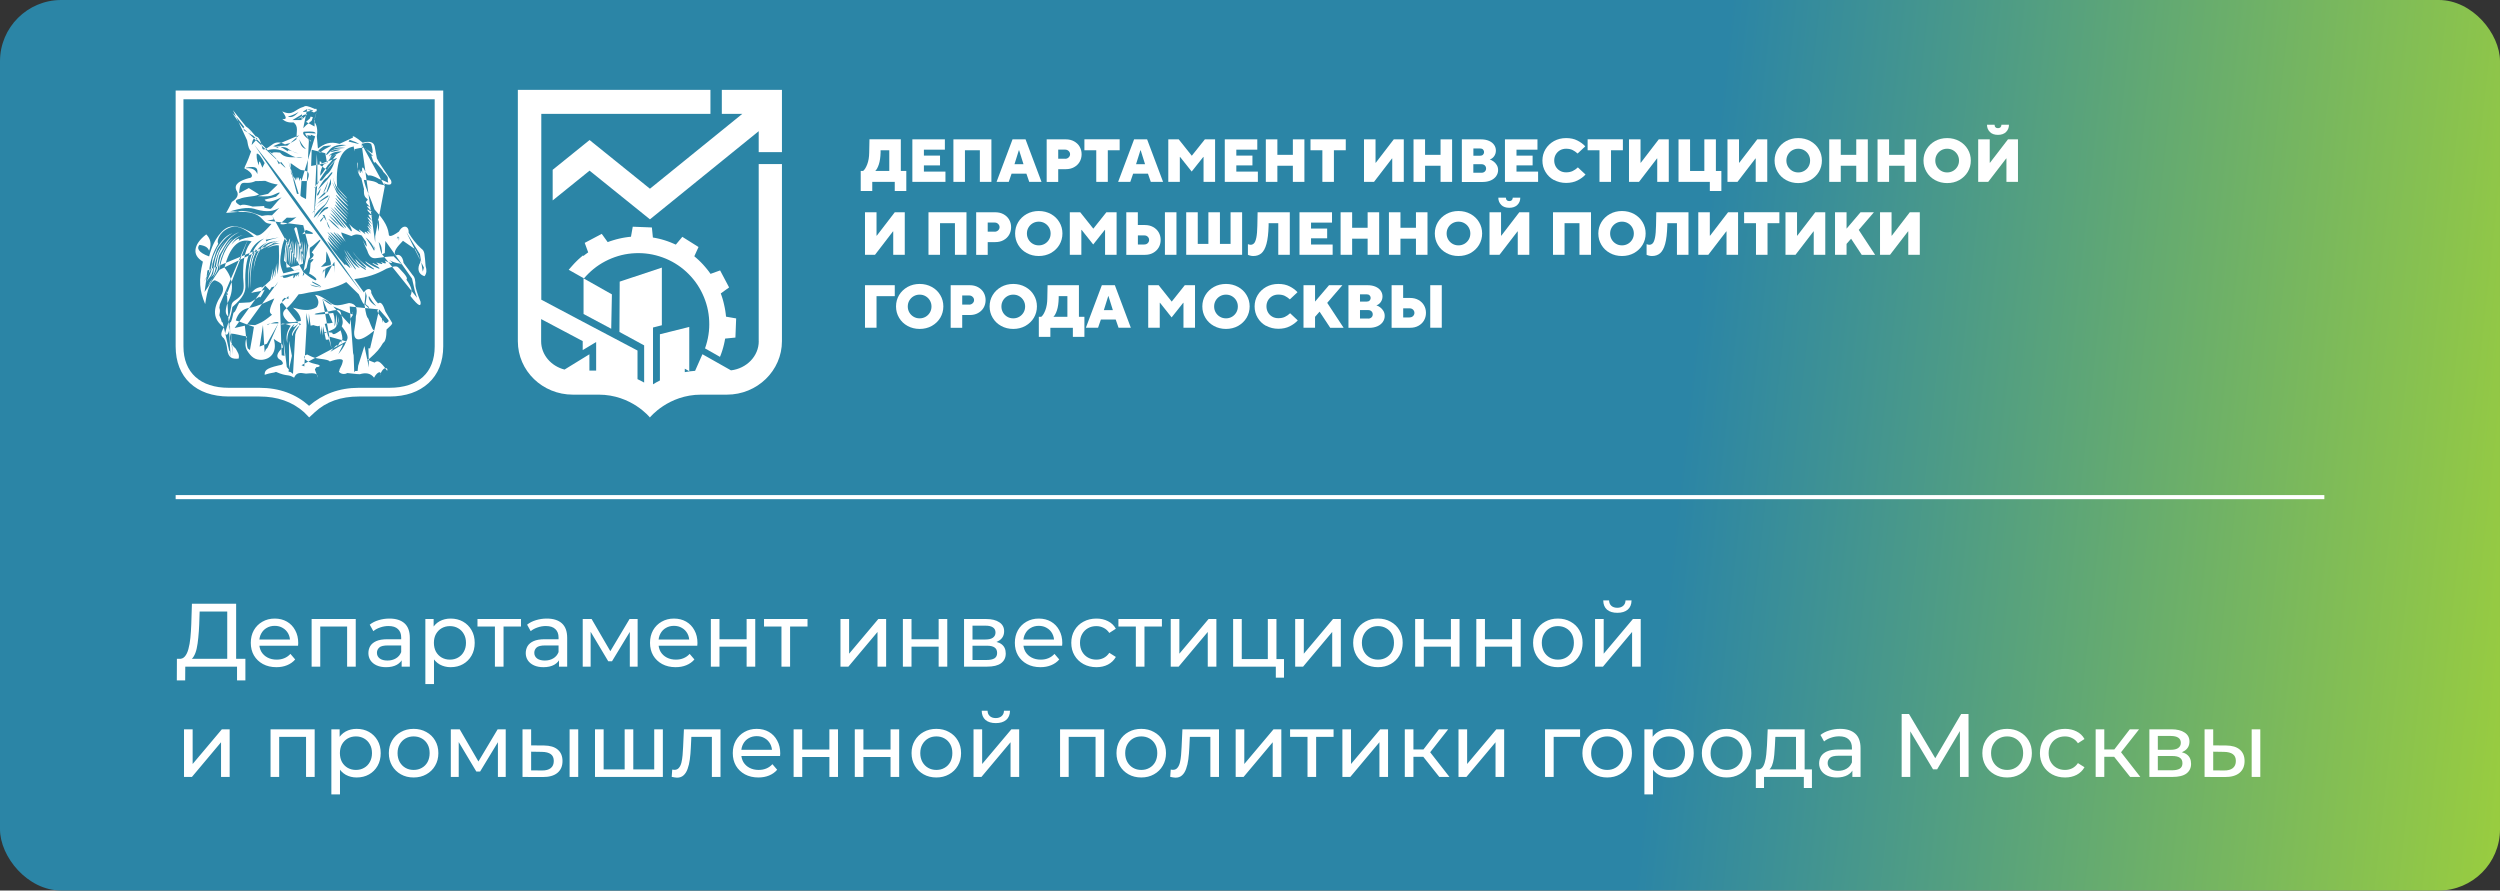 <?xml version="1.0" encoding="UTF-8"?> <svg xmlns="http://www.w3.org/2000/svg" width="612" height="218" viewBox="0 0 612 218" fill="none"><rect x="0" y="0" width="612" height="218" fill="#333333" stroke="none"/><rect width="612" height="218" rx="15" fill="url(#paint0_linear_29_1658)"></rect><g clip-path="url(#clip0_29_1658)"><path fill-rule="evenodd" clip-rule="evenodd" d="M106.413 24.296V84.82C106.413 91.231 102.402 94.933 95.333 94.933H87.851C83.001 94.933 78.989 96.494 75.661 99.345C72.475 96.494 68.463 94.933 63.471 94.933H55.99C49.063 94.933 44.909 91.231 44.909 84.82V24.296H106.387H106.413ZM108.49 22.168H43V84.82C43 92.366 47.979 97.062 56.015 97.062H63.497C67.921 97.062 71.533 98.339 74.436 100.906L75.687 102.183L77.067 100.906C79.841 98.339 83.439 97.062 87.864 97.062H95.346C99.357 97.062 102.543 95.927 104.904 93.785C107.252 91.644 108.503 88.522 108.503 84.807V22.168H108.49Z" fill="white"></path><path fill-rule="evenodd" clip-rule="evenodd" d="M104.195 65.226C103.911 62.105 104.053 61.524 103.085 60.815C101.834 59.679 100.867 58.402 100.028 56.971C100.17 55.268 98.635 54.842 97.668 56.687C95.449 58.248 95.165 57.822 95.165 57.254C94.894 54.984 93.359 53.127 91.695 51.282C90.728 48.444 89.476 46.161 89.064 44.032C90.87 44.174 92.121 44.458 92.675 45.026C94.623 45.593 94.198 45.168 93.927 44.884C95.733 45.593 96.004 45.026 95.733 44.174C93.927 41.337 92.959 40.188 92.263 38.77L91.708 35.79C91.424 34.655 90.315 34.513 88.793 34.938C87.129 33.52 86.019 32.952 86.432 33.661L83.104 35.222C80.743 34.513 79.363 35.222 77.828 36.357L77.557 33.378C77.828 31.675 77.557 30.54 76.861 29.675C77.828 26.696 77.557 26.399 77.145 26.696C75.197 25.844 74.784 25.844 74.371 26.128C72.153 26.696 71.74 28.54 69.095 27.263C70.489 29.108 69.934 29.25 69.095 29.108C69.65 29.675 70.489 30.101 71.869 29.959C73.12 30.953 72.565 32.088 72.565 34.087C71.043 35.364 70.063 35.08 69.792 35.364C68.541 34.655 67.573 34.797 66.877 35.222C64.8 36.783 64.374 36.783 64.245 36.357C63.691 33.945 63.278 33.52 62.581 33.378C60.775 31.107 60.363 31.107 60.221 30.965L57.035 26.98L59.253 31.675L60.504 34.371C60.788 36.215 61.059 36.641 61.472 37.067C60.504 39.905 59.95 40.627 59.808 41.195C62.31 42.472 61.885 43.607 60.917 43.607C58.84 44.174 57.176 45.026 57.86 46.587C58.557 47.58 58.131 48.573 56.751 49.424C56.054 50.985 55.641 51.553 55.358 52.12C58.686 51.837 61.743 51.411 63.82 53.256C64.929 54.249 64.787 54.675 66.451 54.816C64.232 57.37 63.536 57.654 62.839 57.654C58.26 54.816 56.041 54.675 53.965 57.087C52.855 58.364 51.888 60.066 51.191 62.775C48.418 61.782 48.134 60.647 48.831 59.937C50.636 60.221 50.907 60.789 51.191 61.356C51.888 59.654 51.475 58.377 50.495 57.37C48.831 58.648 47.992 59.925 47.863 61.073C47.721 62.208 48.276 63.201 49.669 64.052C48.56 68.606 48.831 71.16 50.224 74.436C50.778 70.734 51.475 68.89 52.584 68.606C54.945 69.457 54.945 70.876 54.106 72.308C52.03 75.571 52.03 78.138 54.803 80.125C53.836 81.828 54.106 82.253 54.803 82.821C55.216 83.388 55.499 84.382 55.641 85.659C55.925 87.645 56.893 87.929 58.415 87.787C58.686 86.794 58.144 86.226 57.718 85.375C56.325 84.098 56.054 82.963 56.467 81.673C57.718 81.673 59.24 82.24 60.492 82.382C59.937 83.517 59.937 84.936 60.492 85.801C61.459 87.361 62.439 88.213 64.232 88.071C66.735 87.787 67.844 85.659 67.006 82.95C68.67 84.227 69.224 83.801 69.224 85.078C67.831 86.355 67.277 87.49 68.812 88.2C69.65 89.051 69.224 89.335 68.115 89.477C65.058 90.186 64.787 90.754 64.787 91.747C66.451 91.18 67.006 91.322 67.56 91.038C70.476 92.315 70.334 91.463 71.998 92.457C72.552 91.18 73.391 91.18 74.913 91.463C77.544 91.18 77.686 91.605 77.828 92.457C76.861 89.761 76.99 90.754 77.415 89.903C78.667 89.761 78.383 89.335 77.557 89.193C74.088 88.484 73.946 87.065 75.197 86.781C77.145 87.774 77.274 87.632 77.97 87.774C80.189 88.058 80.473 88.2 80.743 88.484C82.691 87.774 83.93 87.774 83.93 88.342C83.646 89.903 83.091 90.044 83.091 90.754C82.537 90.896 83.788 92.031 85.039 91.322C87.4 91.605 87.812 91.605 88.096 91.605C89.489 91.18 90.728 91.322 91.566 92.457C92.534 90.612 93.643 90.896 92.959 92.031C93.798 89.335 95.178 90.044 94.765 90.754C92.959 88.2 92.404 88.2 91.708 88.767C89.631 88.058 89.76 87.774 90.315 87.916C92.392 86.072 92.946 85.362 93.785 83.93C94.339 83.646 94.623 82.511 94.623 80.667C96.429 79.106 96.016 79.106 95.874 78.822L94.352 76.268C93.798 74.565 93.243 73.714 92.546 74.281C91.708 73.43 91.295 72.579 90.882 71.727C91.024 70.45 89.773 70.45 89.076 71.585L86.716 68.322C89.902 67.896 92.121 67.187 94.623 65.768C96.984 64.917 97.255 65.2 97.68 65.626C99.757 67.754 99.757 68.18 99.486 68.464C100.879 70.45 101.008 71.302 100.454 72.45C102.672 75.288 103.085 75.004 102.956 73.869C101.989 71.457 101.847 70.747 101.705 70.025C101.705 68.606 101.563 67.896 101.008 67.329C99.061 64.775 98.932 64.491 98.79 64.349C98.648 62.788 97.68 62.079 96.984 62.504C96.016 61.795 97.268 60.376 98.648 58.944L101.705 61.073C102.956 63.485 103.098 64.194 102.672 64.633C101.976 66.477 102.956 67.329 103.924 67.612C104.478 66.903 104.478 66.052 104.207 65.2L104.195 65.226ZM102.105 72.901L101.55 71.199L100.867 68.206L94.339 58.97L94.198 61.95L93.514 62.233C92.959 61.24 92.959 60.105 92.688 59.254C93.385 59.963 93.514 60.956 93.514 62.233L102.105 72.901ZM92.534 53.423C92.946 54.558 92.817 55.552 92.675 56.687C92.392 55.41 92.534 54.416 92.534 53.423ZM91.708 60.815C91.424 59.963 90.87 59.254 90.315 58.402C92.121 61.098 91.979 61.098 91.708 60.815ZM91.566 61.382C90.87 60.105 90.173 59.112 89.489 58.119C90.74 59.112 91.295 60.105 91.708 61.098L91.566 61.382ZM91.85 59.396V57.835L94.198 45.606L88.509 35.222C89.347 35.08 89.902 34.655 90.87 35.222C91.566 37.634 91.011 37.776 90.87 37.351C88.922 35.932 88.793 36.074 88.509 35.79V35.222L91.85 59.396ZM85.607 34.229C88.109 35.08 87.967 35.364 87.683 35.222L85.323 34.655L85.607 34.229ZM86.716 35.506L86.574 35.932C86.987 37.634 86.858 37.067 86.858 36.499C88.664 36.074 89.076 36.074 89.489 36.357C91.708 38.486 91.437 38.344 90.882 38.06C91.437 39.905 91.721 40.047 91.85 39.621C93.234 41.135 93.884 41.938 93.798 42.033C95.604 43.878 94.636 43.31 95.049 44.729C92.972 43.736 92.688 43.878 92.688 43.736C90.328 42.459 90.186 43.168 90.057 42.885C89.36 42.175 88.948 40.898 89.089 41.324C88.535 40.33 88.535 41.891 88.806 42.459C87.967 40.898 88.535 42.601 88.109 42.317C87.825 40.472 87.825 42.175 87.696 42.175C87.284 41.607 87.838 39.905 87.412 39.763C87.412 43.323 88.664 43.465 88.522 43.891C89.076 46.303 89.218 46.445 89.076 46.445C89.076 47.864 89.218 48.147 90.044 48.857C89.631 49.566 89.076 49.141 90.599 50.702C89.206 49.992 90.044 50.843 91.153 51.978C89.489 50.843 89.489 51.127 91.153 52.83C89.902 52.262 89.902 52.404 91.153 54.107C89.76 52.972 89.347 52.546 91.153 54.958C89.902 53.681 89.902 53.823 91.011 55.668C89.902 54.533 89.618 54.249 91.011 56.235C89.618 54.816 89.618 54.958 90.87 56.803C89.855 55.762 89.855 55.904 90.87 57.229C89.76 56.283 89.575 56.33 90.315 57.37C89.3 56.519 89.021 56.519 89.476 57.37C87.812 55.952 87.4 55.81 88.367 56.945C86.419 55.952 86.148 55.526 85.452 54.816C86.561 56.945 86.007 56.661 85.865 56.519C83.504 53.823 82.124 51.966 80.873 50.689C81.982 51.54 83.375 53.101 84.897 54.675C84.755 53.965 82.82 52.262 81.711 50.689C81.982 50.689 83.233 52.249 85.039 53.81C84.897 53.243 82.962 51.682 81.982 50.108C81.982 49.824 83.504 51.527 85.168 53.088C84.897 52.52 83.091 50.959 82.111 49.386C82.111 48.96 83.775 51.089 85.439 52.507C85.155 52.082 83.078 50.095 82.111 48.522C81.969 48.096 83.633 50.224 85.297 51.501C85.155 51.076 83.078 49.231 82.24 47.799C81.969 47.232 83.633 49.218 85.297 50.495C85.155 50.069 83.22 48.367 82.382 47.077C81.414 44.948 81.414 44.806 81.414 44.665C81.969 46.225 83.491 48.225 85.155 49.502C85.013 49.076 83.207 47.657 82.382 46.38C81.543 43.968 81.543 43.684 81.543 43.542C81.827 45.245 83.349 47.245 85.013 48.663C84.871 48.238 83.207 46.819 82.511 45.684C82.098 39.002 83.904 36.306 86.535 35.88L86.716 35.506ZM80.331 55.41L80.885 56.132L80.189 54.558L78.938 52.572L79.492 52.714C78.654 54.275 78.383 54.558 78.383 53.991L79.492 52.714L80.331 55.41ZM79.634 51.295C78.241 52.43 77.828 52.998 77.274 53.991C78.525 51.721 78.938 51.153 79.492 50.869C80.885 50.302 80.331 51.153 79.634 51.295ZM76.306 52.288C78.112 49.876 78.809 49.734 79.634 49.166C77.828 50.16 77.415 50.869 77.003 51.579L76.306 52.288ZM76.164 40.627L76.306 36.654L79.634 37.505L80.047 39.918C80.743 38.641 81.569 38.073 82.407 37.789C80.743 39.918 80.602 40.201 80.331 40.343C79.079 42.188 78.809 42.614 78.383 43.039C78.383 41.762 79.079 40.201 79.35 40.201L80.047 39.918L76.164 40.627ZM80.473 38.357C80.885 37.505 81.866 37.08 83.659 37.08C81.156 38.215 80.602 38.782 80.189 39.492C81.711 37.505 81.156 37.647 80.46 38.357H80.473ZM81.027 37.08C81.724 36.654 82.549 36.512 83.388 36.654C80.885 37.364 80.885 37.222 81.027 37.08ZM82.549 38.641L78.667 40.059V39.634L78.254 39.492V40.343L80.047 41.62C80.46 40.911 81.156 40.059 81.995 39.208C81.582 40.911 80.602 42.33 79.918 42.768C79.221 43.62 78.525 44.755 78.254 44.045C77.287 46.174 77.145 46.174 77.003 45.89C79.079 42.91 79.634 41.62 80.06 41.62L82.549 38.641ZM81.027 45.039C80.288 46.836 79.918 47.498 79.918 47.025L81.027 43.762V45.039ZM79.079 47.309L80.331 44.329C79.918 46.032 79.634 46.599 79.079 47.309ZM79.634 47.451C77.828 49.012 77.686 48.728 78.112 48.444C79.634 46.883 79.776 46.741 79.634 47.451ZM78.525 46.032C78.112 48.16 77.415 48.16 77.686 47.451L78.525 46.032ZM78.525 49.012C80.602 47.451 80.473 47.735 80.331 48.16C77.828 49.721 77.415 50.005 77.003 50.572L78.525 49.012ZM80.189 43.904L77.828 46.458C78.938 44.329 79.492 43.762 80.047 43.478C81.44 41.775 81.44 41.917 81.298 42.485L80.189 43.904ZM77.699 44.897V40.343L77.557 37.647L76.861 53.139C77.415 51.862 78.254 51.153 79.079 50.444C79.918 49.876 80.331 48.883 80.743 47.748C80.46 49.45 79.492 50.444 78.938 51.024C76.861 53.578 76.577 53.436 76.861 53.152L77.699 44.897ZM80.331 53.565C81.44 54.133 82.407 55.268 83.246 56.261C81.853 55.268 81.169 54.416 80.331 53.565ZM80.473 52.714C81.582 53.565 82.137 54.133 83.104 55.268C82.549 54.984 81.582 53.991 80.473 52.714ZM83.388 55.268C82.137 53.849 81.866 53.281 80.756 52.146C81.866 52.714 83.388 54.7 84.368 55.99L83.401 55.281L83.388 55.268ZM84.626 55.835C83.375 54.416 81.995 52.572 80.885 51.282C81.853 51.991 83.659 54.262 84.626 55.552V55.835ZM84.768 35.506C83.246 35.79 82.266 35.932 81.582 36.357C82.549 36.074 83.53 36.074 84.497 36.215C82.137 36.357 81.169 36.641 80.473 37.493C79.505 38.486 79.776 37.634 80.473 36.925C81.027 36.074 82.279 35.222 84.768 35.506ZM79.221 35.79C81.298 35.506 81.169 35.648 80.885 35.79C78.809 36.783 78.667 37.209 78.383 37.351C77.415 37.067 78.099 36.641 79.221 35.79ZM77.274 32.668C75.326 32.526 75.197 32.526 74.642 32.668C76.035 34.938 76.164 34.655 76.164 34.513C73.946 33.094 74.088 32.526 74.358 32.242C76.577 32.101 77.132 32.242 77.274 32.668ZM77.145 33.378L76.035 32.952L76.164 33.236L75.197 33.094L75.61 34.513L74.913 48.728L73.804 48.16L73.533 47.877L73.804 44.329C73.52 43.052 73.391 43.62 73.391 44.329C72.978 42.91 72.836 43.336 72.694 44.045C72.41 42.91 72.41 43.478 72.41 44.187C71.856 42.91 71.856 43.478 71.856 44.187C71.572 42.201 71.443 42.485 71.301 42.768C71.159 42.059 71.159 41.066 71.159 39.931C73.52 41.633 73.662 41.633 73.791 41.633C75.868 41.775 75.868 42.627 75.184 44.329H73.791L77.145 33.378ZM73.12 47.451H72.694L70.618 39.492C70.618 40.769 70.618 40.485 70.618 39.492L73.12 47.451ZM74.229 31.391L74.913 30.682L76.306 29.534L76.59 28.682L76.035 28.54L75.893 28.966L74.913 29.83L77.003 30.965V29.108L77.557 27.122L76.861 27.547L75.197 26.696C77.145 26.98 76.719 27.263 76.306 27.122C74.088 27.547 74.088 27.405 74.229 27.263L75.197 26.696L74.229 31.391ZM70.476 28.54C71.585 28.257 72.423 27.831 73.107 27.405C71.998 28.682 71.159 28.824 70.476 28.54ZM73.946 27.973L71.585 29.392H73.12H73.804C74.642 28.257 73.662 28.682 72.694 29.25C74.216 28.115 74.642 27.973 75.197 27.973L73.804 29.392L73.946 27.973ZM74.913 36.512C73.662 36.087 73.52 35.093 73.249 34.1C73.662 34.951 74.088 35.661 74.913 36.512ZM73.249 33.094L70.347 35.648L66.877 35.79C69.65 36.074 69.934 35.932 70.618 36.499C71.172 36.925 72.14 37.351 73.12 37.634C70.618 36.641 70.347 36.641 70.489 37.067C68.128 35.506 67.986 35.648 68.128 36.215L66.877 35.79L73.249 33.094ZM65.484 36.796C66.735 36.37 68.257 36.37 70.063 37.364C71.456 38.215 72.836 38.924 74.088 38.499H71.456C69.508 38.499 68.954 37.789 68.541 37.364C66.038 37.08 66.735 37.647 66.735 37.647L65.484 36.796ZM69.65 40.911L69.921 41.053L68.812 39.634L68.257 40.201L67.56 38.782L62.014 33.236L59.795 31.959L59.524 31.391C58.415 29.972 57.718 28.837 56.893 27.689C58.002 28.682 58.84 29.817 59.808 31.107L59.524 31.391L69.65 40.911ZM61.046 33.945C61.317 31.817 61.317 31.959 61.317 32.101L61.046 33.945ZM61.601 35.506C61.885 33.52 62.568 33.52 62.994 33.945L61.601 35.506ZM64.232 41.053C63.394 38.782 63.394 39.492 63.394 40.485C62.697 38.924 62.839 38.215 62.839 37.647C63.252 37.364 64.091 38.641 64.787 39.918L64.232 41.053ZM60.221 41.053C62.994 40.485 63.136 41.337 62.994 42.614C62.156 40.485 59.808 41.478 60.221 41.053ZM58.544 48.728C59.511 48.302 60.208 48.302 60.904 48.16C61.872 48.018 62.568 48.018 63.407 47.593L60.904 46.032L58.544 47.309C58.686 44.755 59.24 44.755 59.937 44.755C61.885 44.897 62.568 44.187 62.71 44.329C64.787 44.329 64.929 44.187 65.071 44.329C67.431 45.322 67.844 45.039 67.986 45.181C66.038 47.025 65.909 47.167 65.626 47.451L63.123 48.018C65.484 48.16 66.18 48.018 66.864 47.735C68.941 46.741 68.812 47.025 67.56 48.16L64.787 48.87C65.342 49.863 67.148 49.154 68.954 48.302C67.29 49.721 66.735 50.998 66.18 51.14C64.103 50.856 64.658 50.572 64.787 50.431L61.872 50.572C59.511 49.863 59.24 50.147 58.815 50.289C57.151 49.437 57.705 48.87 58.531 48.728H58.544ZM70.205 53.281C72.282 53.423 72.565 53.139 72.836 52.856C70.888 54.7 69.779 55.126 68.541 54.842L70.205 53.281ZM70.063 52.572L74.913 56.274C76.861 56.983 76.719 57.125 76.435 57.267C74.216 57.125 74.075 57.267 73.933 57.409L74.9 56.274L70.063 52.572ZM79.492 63.523L79.363 63.24L79.776 64.091L79.918 61.537C81.311 64.517 81.169 64.955 80.615 64.955C78.538 65.381 78.396 65.381 78.538 65.381L79.789 64.104L79.492 63.523ZM81.995 65.226V64.233V66.078V66.787L81.853 64.091L81.298 64.942C80.047 67.213 79.776 67.922 79.492 68.206L79.634 65.794C78.796 67.496 79.363 66.645 79.221 65.936C78.525 67.922 78.525 67.638 78.809 67.071C79.363 65.51 80.473 65.368 81.311 64.942L81.995 65.226ZM78.667 70.347C76.719 70.205 76.306 69.921 75.893 69.638C77.145 69.921 77.841 70.205 78.667 70.347ZM76.448 68.915C78.951 70.05 78.667 70.334 78.525 70.192C76.306 69.199 76.306 69.057 76.448 68.915ZM78.383 58.97L76.306 61.808C77.274 62.375 76.59 62.943 75.751 63.652C77.274 63.085 76.719 63.652 76.035 64.362C75.893 66.632 75.751 66.774 75.623 66.916C77.699 68.051 77.699 68.619 77.145 68.619C75.339 67.625 75.068 67.2 74.642 66.916C73.675 66.49 74.926 65.923 75.055 65.497C75.468 63.794 75.339 63.652 75.893 62.943C75.751 60.815 75.751 60.673 76.035 60.531C77.003 59.963 78.254 58.544 78.396 58.686V58.97H78.383ZM70.205 58.828C69.65 61.098 69.792 61.24 69.792 61.382L69.508 63.794L72.011 66.207L74.371 65.639L69.379 66.916C68.541 65.071 68.541 63.936 68.683 62.788C68.966 60.234 69.379 59.086 69.792 58.235L70.205 58.802V58.828ZM71.03 58.402C70.476 61.098 70.476 63.098 70.888 65.084C70.605 61.808 70.888 59.963 71.443 58.97C70.888 61.524 70.888 63.382 71.301 64.8C71.159 62.388 71.301 60.531 71.714 58.686C71.43 61.098 71.43 62.956 71.714 64.8C71.714 62.105 71.714 60.389 71.985 58.97C71.843 61.24 71.843 63.098 72.127 64.659C71.985 62.105 72.127 60.247 72.54 58.828C72.398 61.098 72.398 62.814 72.54 64.517C72.681 62.246 72.54 60.531 72.81 59.112C72.81 60.673 72.81 62.53 73.081 64.517C72.939 62.105 72.939 60.247 73.223 58.828C73.223 60.815 73.223 62.53 73.365 64.517C73.365 61.821 73.507 59.963 73.778 58.97C73.636 61.098 73.494 62.672 73.778 64.517C73.778 61.963 73.92 60.389 74.191 58.97C74.049 61.24 73.907 62.53 74.191 64.517C72.939 65.084 71.559 65.368 70.166 65.51C69.753 62.814 69.882 60.673 70.437 58.97C70.166 61.098 69.882 63.24 70.295 65.084C70.153 62.105 70.437 58.97 70.992 58.402H71.03ZM72.694 55.835L72.423 55.552L72.011 55.99L74.5 63.949C74.216 62.105 74.358 60.531 74.642 59.112C74.642 60.531 74.5 62.092 74.5 63.949L72.694 55.835ZM75.197 59.112C75.197 60.531 74.926 61.808 74.926 63.523C74.926 61.679 74.926 60.686 75.197 59.112ZM74.5 67.071L74.088 67.638L75.481 60.105L74.229 55.126L65.342 53.991L66.322 53.849L67.006 53.707L66.593 52.714C64.787 52.572 64.645 52.856 64.091 52.856L61.175 51.862C58.673 51.437 58.544 51.721 58.26 51.862C56.183 51.579 56.041 51.862 55.899 51.862C59.511 50.727 61.175 50.727 62.839 51.295C65.342 52.004 67.006 51.721 68.386 50.869L66.58 52.714L74.5 67.071ZM67.702 53.423L65.071 58.686L68.257 58.119C66.593 58.544 65.896 58.686 65.2 59.112L65.058 58.686L67.702 53.423ZM68.541 58.828L50.778 66.219L50.082 71.482L53.694 66.078C53.694 64.8 53.977 63.382 54.532 62.233C54.945 60.956 55.925 59.396 57.035 58.389C56.067 58.957 55.087 60.376 54.532 61.653C53.836 62.788 53.565 64.207 53.281 66.065C52.03 68.619 51.617 68.193 50.92 70.05C52.442 67.496 52.868 66.787 53.139 65.497C53.281 64.504 53.423 63.369 53.694 62.517C55.641 59.099 56.054 58.106 58.544 56.829C56.596 57.538 55.487 58.815 53.965 61.24C52.855 63.085 53.126 65.51 52.3 67.213C51.049 68.348 51.746 67.78 52.159 67.071C52.997 61.95 53.965 60.389 55.345 58.828C52.159 62.105 52.713 64.375 52.017 66.503C51.604 68.064 51.049 67.78 50.069 69.921C51.462 67.226 51.875 66.219 52.017 64.517C52.855 61.821 52.984 61.395 53.268 60.815C54.377 59.112 55.487 57.835 56.88 57.112C55.358 57.538 54.106 59.099 53.139 60.673C52.726 61.666 52.3 62.375 52.03 63.369C51.888 64.22 51.759 65.355 51.475 66.348C50.224 68.477 49.953 68.903 49.811 69.044C51.062 67.058 51.204 66.774 51.204 66.49C51.346 63.936 52.172 61.795 53.423 59.666C52.868 58.673 54.261 56.106 56.893 55.539C58.286 55.255 60.221 56.106 62.169 57.951C60.646 58.093 59.253 58.377 58.428 58.944C58.982 57.951 57.731 58.519 56.622 59.937C57.46 58.377 58.699 57.667 59.95 57.383C58.557 57.667 57.589 58.235 56.764 59.086C55.37 60.505 54.261 62.788 53.706 66.052L68.541 58.828ZM59.524 67.922C59.666 70.05 59.937 71.328 58.686 72.618C57.576 73.753 56.738 73.611 56.609 75.03C56.467 75.881 56.196 77.016 56.054 77.584C55.087 77.016 55.087 76.023 55.641 74.307C57.447 70.889 57.035 68.051 54.945 65.497C56.196 60.66 58.273 58.106 61.601 59.099C60.208 60.518 59.382 63.227 59.524 67.909V67.922ZM55.499 71.057L55.358 70.631L55.77 72.05L55.358 72.476L60.775 58.402L53.836 74.462L53.694 75.313L53.836 75.894V76.32L53.694 77.171L54.106 78.164L54.248 78.732L54.532 79.016L56.467 87.4C55.912 85.555 56.183 85.697 56.325 86.123L56.467 87.4L55.499 71.057ZM57.022 86.833L56.751 84.846L56.325 78.874C55.77 80.576 56.054 80.009 56.325 79.299C56.054 81.712 55.77 82.137 55.074 81.853C55.487 79.583 56.596 77.726 56.88 75.172C59.653 72.759 60.208 71.328 60.066 69.625C59.782 62.659 61.73 59.525 64.645 58.389C61.872 60.234 60.762 63.511 60.762 67.767C60.762 68.761 60.62 69.754 60.762 70.747C60.904 68.051 60.904 65.768 61.317 64.349C61.601 62.646 62.156 61.653 62.71 60.931C62.852 60.931 62.014 62.208 61.601 63.91C61.188 65.897 61.188 68.18 61.317 70.592C61.317 67.174 61.459 64.194 62.426 62.208C63.123 60.789 63.536 60.363 65.484 59.228C63.82 60.505 62.297 61.924 62.014 66.477C62.426 62.917 63.536 60.363 65.896 59.37C66.593 59.086 67.56 59.086 68.528 59.086C66.864 59.086 65.471 59.654 64.232 60.931C65.626 59.937 66.864 59.228 68.528 59.654C67.277 59.654 66.309 60.079 65.342 60.789C66.451 60.221 67.418 59.937 68.257 60.079C68.399 64.065 68.257 65.626 67.844 67.187V64.349L67.29 67.909C67.148 67.2 67.431 66.207 67.573 65.071C67.019 66.916 66.735 68.193 66.464 68.632C66.748 67.638 66.748 66.645 66.877 65.652L66.18 68.632C63.962 70.76 63.82 70.618 64.103 70.192C62.439 70.476 62.027 71.186 61.472 71.753C62.581 71.328 63.691 71.469 64.8 70.902C63.962 72.605 63.549 73.172 63.549 72.605C61.472 73.882 61.33 74.023 61.046 74.023L58.544 74.165C57.847 75.3 57.847 76.152 57.151 76.578C56.596 79.132 56.454 78.99 56.312 78.848L57.022 86.833ZM68.128 68.915L67.702 69.638L67.431 70.063L66.877 70.205L66.451 70.347L66.038 71.057L64.929 69.921L57.434 80.293L59.937 79.725L60.492 84.704L60.633 85.272L61.188 85.697L61.743 82.576L62.156 80.009L60.492 79.441C58.686 78.732 58.273 78.59 57.718 78.448C58.273 76.603 59.382 75.61 61.188 75.326C62.994 75.043 64.929 74.049 67.148 73.056C65.896 75.752 65.754 76.474 66.593 77.042C64.232 79.028 63.407 79.17 62.426 79.596L60.479 79.454L68.128 68.915ZM65.342 84.137L63.549 84.846L64.374 79.583L64.787 86.265L65.071 85.555L65.484 85.13L68.128 79.157C65.626 79.157 65.496 79.299 65.355 79.583C67.431 78.59 68.412 78.732 68.128 79.157L65.342 84.137ZM68.541 67.638L73.262 66.645C73.12 68.348 72.978 67.78 73.12 66.929C72.153 68.206 72.565 67.638 72.565 67.071C71.727 68.632 71.727 68.206 71.869 67.355C69.366 68.348 69.237 68.064 69.237 67.638H68.541ZM68.954 73.894L69.095 74.462V73.469L69.65 72.901L70.618 73.185V72.476L68.541 74.462L68.954 86.975L69.65 87.116L69.366 82.86L70.205 89.825L70.759 90.535V83.427L71.456 87.116L70.618 90.96L71.172 91.102L71.727 91.528L72.282 81.853L72.565 81.002L73.391 79.583C72.423 80.434 71.727 81.428 71.585 82.279C71.172 81.853 71.869 80.718 72.978 79.299C71.314 80.718 71.727 80.009 72.14 79.299C71.03 80.151 70.192 81.57 70.334 83.995C69.921 82.576 70.192 81.157 71.172 79.725C69.224 79.016 68.954 79.157 68.812 79.441C70.618 79.157 71.172 79.157 72.14 79.016C73.946 79.157 73.804 79.441 73.391 79.583L68.954 73.894ZM73.804 89.4L75.481 90.109L74.5 89.683L75.055 79.725L74.913 76.603L75.61 79.583V76.745L76.035 79.725L76.719 79.583L77.145 79.725L77.828 79.867L78.254 79.725L78.525 81.995L78.667 79.867L78.938 82.15L79.079 79.867L79.776 83.143H80.189H80.473V82.292L80.743 82.434L84.768 83.569C84.213 84.988 83.517 85.839 82.82 86.691C83.93 84.562 83.93 84.42 83.93 84.278L80.873 86.123C82.537 84.137 82.537 84.42 82.678 84.704C83.375 83.143 83.517 83.569 83.517 83.995C83.659 82.576 83.93 83.143 83.788 83.569C83.93 82.576 83.646 81.724 83.375 80.873C81.298 82.434 81.427 81.582 81.298 81.441C79.221 81.157 79.35 81.299 79.492 81.582C81.711 80.589 81.853 80.447 81.853 80.447C82.691 79.738 82.962 78.603 82.962 77.468C82.82 78.319 82.691 79.312 82.266 80.022C82.549 79.028 82.549 78.035 82.266 76.9C82.266 78.177 82.266 79.17 81.853 79.88C81.995 78.887 81.995 77.751 81.569 76.616C80.09 76.805 79.303 76.9 79.209 76.9C77.261 77.042 77.403 77.042 76.99 76.9C77.403 76.616 78.938 76.474 80.731 76.191C82.949 75.623 83.362 75.907 83.504 76.9C83.917 78.319 84.059 79.028 83.646 79.88C85.31 82.008 85.31 82.718 84.755 83.582L73.804 89.4ZM81.156 85.272L79.492 79.299L80.047 79.157H80.602L81.44 79.016L78.938 73.185C79.634 73.327 80.46 73.894 81.298 74.604C80.602 74.604 79.776 73.753 78.938 73.185L81.156 85.272ZM81.582 75.03L85.607 79.441L85.736 78.59L85.877 77.88L86.432 77.029C86.432 76.462 86.019 75.752 86.432 77.029L81.582 75.03ZM85.607 75.03L86.432 86.407L86.574 86.975L86.716 91.102L86.987 90.819H87.541L87.683 89.541L89.206 84.704L90.315 89.967L90.186 85.272H90.599L92.817 75.752C94.623 77.88 95.036 78.164 95.178 78.59C94.21 79.725 94.069 78.59 93.656 78.306C93.656 79.441 93.514 78.874 93.514 78.022C91.992 76.036 92.263 75.752 92.817 75.752L85.607 75.03ZM90.315 72.476C91.566 74.604 91.979 74.604 91.979 74.888C90.173 73.753 90.173 72.759 90.315 72.476ZM90.457 75.61L90.186 75.03L89.489 74.462L89.76 72.476L89.489 71.34L89.347 73.327L89.206 74.462C89.618 77.158 89.76 77.584 90.173 78.022C91.14 80.576 91.282 80.86 91.695 80.86C87.954 83.982 86.561 83.556 86.703 81.144C86.845 79.867 87.116 78.874 87.116 77.442C87.671 75.455 87.116 74.32 85.452 74.178C82.82 74.888 82.124 74.888 81.156 74.32C79.35 72.901 77.97 72.192 77.132 72.192C77.97 73.185 78.241 74.178 77.544 75.172C75.739 76.307 73.804 75.881 71.714 75.313C72.823 76.307 73.662 77.3 73.662 78.577C71.03 79.003 70.605 79.003 70.192 78.435C69.082 77.3 68.941 76.307 70.192 75.455C70.888 74.888 71.856 73.753 73.107 72.037C73.946 72.037 74.771 71.753 75.61 71.611C78.938 71.186 82.266 70.476 84.768 69.057L87.825 72.037C88.793 74.165 88.935 74.449 89.218 74.449L90.457 75.61ZM88.651 71.766C77.415 57.125 68.257 44.329 62.297 35.506C70.618 45.89 80.331 59.821 88.651 71.766ZM96.416 62.814C98.635 64.942 98.493 64.942 97.809 64.517C96.842 64.375 96.004 64.091 95.307 63.665C96.971 64.942 95.036 64.233 94.198 63.807C94.894 64.8 94.056 64.517 93.23 64.091C94.069 64.942 93.372 64.659 92.121 64.233C93.23 65.368 92.404 64.942 91.282 64.375C90.728 64.517 93.359 65.51 92.804 65.794C90.999 65.084 90.173 64.517 89.476 63.949C89.335 64.517 92.392 66.078 91.424 65.936C88.793 64.8 87.258 62.956 86.29 61.524C87.541 63.652 89.902 65.368 89.618 65.51C89.476 65.794 87.954 64.517 86.987 63.382C87.4 65.084 90.044 65.652 89.489 66.078C86.716 64.517 86.019 62.814 84.768 61.24C85.465 62.659 86.845 64.22 88.096 65.652C86.703 65.084 85.465 63.24 84.213 61.098C85.181 63.511 87.683 66.078 86.987 65.936C85.323 63.665 84.91 62.956 84.484 62.517C85.039 63.652 85.877 64.788 86.29 65.639L84.213 62.943C84.91 64.22 85.877 65.355 85.736 65.639C84.072 64.22 84.626 64.788 84.484 64.93C82.124 62.233 81.014 60.66 80.047 58.957L82.678 61.511C81.156 59.808 80.176 58.389 80.318 58.093C81.156 59.228 82.124 60.079 83.091 61.073C81.143 58.802 80.176 57.654 80.46 57.654C81.014 58.08 82.266 59.499 83.233 60.634C81.84 58.648 80.176 57.074 80.176 56.79C81.427 57.925 82.395 59.06 83.504 60.053C82.665 58.918 80.731 56.932 80.873 56.79C82.124 57.783 82.82 58.635 83.788 59.628C83.091 58.635 81.569 57.074 81.711 56.79C83.517 58.635 83.788 58.918 84.213 59.344L82.266 56.932C83.233 57.641 83.93 58.351 84.626 59.202C83.104 56.79 83.659 56.79 83.659 56.932L86.019 57.783C87.129 57.216 87.683 57.358 88.522 57.641C89.915 59.628 89.631 59.344 89.489 58.918C90.186 61.331 89.489 60.195 88.793 58.776C89.206 59.912 89.631 60.763 89.902 61.331C90.457 63.175 91.295 63.317 92.263 63.175C93.656 63.033 95.036 62.749 96.429 62.749L96.416 62.814ZM97.668 58.97C97.526 57.409 97.384 57.835 97.113 58.544C97.951 57.409 97.668 58.402 97.668 58.97ZM99.473 56.842L102.801 62.233L103.498 66.503L103.769 65.51" fill="white"></path><path d="M176.702 22V27.882H181.707L159.107 46.199L144.324 34.28L135.295 41.568V49.063L144.324 41.775L159.107 53.694L185.731 32.113V37.247H191.42V22H176.702Z" fill="white"></path><path d="M185.693 83.53H185.744C185.744 87.193 182.765 90.212 178.946 90.663L171.955 86.716L170.162 90.779C169.31 90.831 168.472 90.947 167.634 91.102V90.251L168.73 90.87V80.034L161.545 81.827V93.14C160.965 93.424 160.397 93.746 159.855 94.082V80.176L162.022 79.621V65.51L151.703 68.941L151.638 81.26L157.688 84.549V93.656C157.159 93.359 156.618 93.075 156.063 92.817V85.813L142.686 78.757L132.509 73.365V27.882H173.916V22H126.768V83.53C126.768 90.779 132.792 96.61 140.235 96.61H146.556C154.618 96.61 159.094 102.195 159.094 102.195C159.094 102.195 163.57 96.61 171.632 96.61H177.953C185.383 96.61 191.42 90.728 191.42 83.53V40.162H185.731V83.53H185.693ZM132.47 83.53V78.112L142.648 83.504V85.71L145.937 83.723V90.728H144.286V86.729L138.197 90.47C134.908 89.631 132.47 86.858 132.47 83.543V83.53Z" fill="white"></path><path d="M142.854 76.874L149.626 80.486L149.794 72.062L142.854 68.141V76.874Z" fill="white"></path><path d="M142.712 62.53C142.519 62.684 142.338 62.839 142.144 63.007C141.964 63.162 141.77 63.329 141.59 63.497C141.409 63.665 141.229 63.833 141.061 64.013C140.893 64.181 140.713 64.361 140.545 64.542C140.377 64.722 140.21 64.903 140.055 65.084C139.913 65.251 139.423 65.793 139.216 66.038L142.957 68.154C143.654 67.328 144.441 66.554 145.292 65.858C146.156 65.148 147.111 64.516 148.143 63.974C149.175 63.433 150.232 63.007 151.303 62.684C152.399 62.349 153.522 62.143 154.631 62.039C155.766 61.936 156.914 61.936 158.036 62.052C159.172 62.169 160.294 62.401 161.377 62.736C162.461 63.071 163.519 63.51 164.525 64.052C165.518 64.594 166.473 65.226 167.35 65.961C168.214 66.683 169.014 67.483 169.736 68.373C170.446 69.237 171.078 70.192 171.619 71.224C172.161 72.256 172.587 73.314 172.909 74.384C173.245 75.481 173.451 76.603 173.554 77.712C173.658 78.847 173.658 79.995 173.541 81.118C173.425 82.253 173.193 83.375 172.858 84.459C172.768 84.729 172.677 85.013 172.587 85.284L176.25 87.361C176.289 87.271 176.315 87.18 176.354 87.103C176.444 86.871 176.521 86.638 176.612 86.419C176.689 86.187 176.766 85.955 176.844 85.723C176.921 85.49 176.986 85.258 177.05 85.013C177.115 84.781 177.179 84.536 177.231 84.304C177.282 84.072 177.334 83.826 177.385 83.594C177.437 83.362 177.476 83.117 177.514 82.885L180.004 82.64H180.03V82.627V82.601L180.21 77.97V77.944H180.185L177.734 77.519C177.708 77.274 177.682 77.041 177.656 76.796C177.631 76.551 177.592 76.319 177.553 76.074C177.514 75.829 177.476 75.584 177.424 75.352C177.373 75.106 177.334 74.874 177.269 74.629C177.218 74.384 177.153 74.152 177.102 73.92C177.037 73.688 176.973 73.442 176.908 73.21C176.844 72.978 176.766 72.746 176.689 72.514C176.612 72.282 176.534 72.062 176.444 71.83L178.456 70.385H178.482V70.36L178.469 70.334L176.302 66.232V66.206H176.289H176.263L173.941 67.044C173.799 66.851 173.658 66.644 173.516 66.451C173.374 66.258 173.219 66.064 173.064 65.871C172.909 65.677 172.755 65.496 172.587 65.303C172.432 65.122 172.264 64.929 172.097 64.748C171.929 64.568 171.761 64.387 171.594 64.219C171.426 64.039 171.245 63.871 171.065 63.703C170.884 63.536 170.704 63.368 170.523 63.213C170.342 63.059 170.162 62.891 169.968 62.736L170.987 60.492V60.466H171L170.975 60.453L167.053 57.989H167.027V57.976L167.014 58.002L165.441 59.885C165.221 59.782 165.002 59.679 164.77 59.589C164.551 59.485 164.318 59.395 164.086 59.305C163.854 59.215 163.622 59.124 163.39 59.047C163.158 58.969 162.925 58.892 162.693 58.815C162.461 58.737 162.216 58.673 161.984 58.608C161.751 58.544 161.506 58.479 161.274 58.428C161.042 58.376 160.797 58.325 160.552 58.273C160.32 58.221 160.075 58.183 159.829 58.144L159.584 55.706V55.68H159.546L154.915 55.499H154.889V55.512V55.538L154.463 57.95C154.218 57.976 153.986 58.002 153.741 58.028C153.496 58.054 153.251 58.092 153.019 58.131C152.774 58.17 152.528 58.208 152.296 58.26C152.051 58.312 151.819 58.35 151.574 58.415C151.329 58.466 151.097 58.531 150.852 58.595C150.619 58.66 150.374 58.724 150.142 58.802C149.91 58.866 149.678 58.944 149.445 59.021C149.213 59.098 148.981 59.176 148.762 59.266L147.33 57.28V57.254H147.304L147.278 57.267L143.176 59.434H143.151V59.447V59.485L143.989 61.782C143.796 61.923 143.589 62.065 143.396 62.207C143.202 62.349 143.009 62.504 142.815 62.659L142.712 62.53Z" fill="white"></path><path d="M220.521 41.839H221.862V46.754H219.037V44.522H213.529V46.754H210.704V41.839H211.298C211.659 41.555 211.994 41.014 212.304 40.214C212.601 39.427 212.768 38.472 212.781 37.376L212.846 34.1H220.521V41.839ZM217.696 41.839V36.783H215.568V37.376C215.529 38.498 215.4 39.453 215.142 40.24C214.884 41.027 214.587 41.555 214.265 41.839H217.696Z" fill="white"></path><path d="M231.46 44.523H223.346V34.113H231.305V36.641H226.171V38.099H230.118V40.485H226.171V42.007H231.447V44.535L231.46 44.523Z" fill="white"></path><path d="M236.219 44.523H233.394V34.113H242.695V44.523H239.87V36.783H236.219V44.523Z" fill="white"></path><path d="M246.939 44.523H243.959L247.868 34.113H251.054L254.962 44.523H251.957L251.26 42.51H247.635L246.939 44.523ZM249.415 36.783L248.345 40.201H250.551L249.48 36.783H249.415Z" fill="white"></path><path d="M256.226 44.523V34.113H260.909C261.657 34.113 262.328 34.268 262.921 34.59C263.502 34.913 263.966 35.338 264.288 35.893C264.611 36.448 264.779 37.067 264.779 37.763C264.779 38.46 264.611 39.079 264.288 39.634C263.966 40.188 263.502 40.614 262.921 40.937C262.341 41.259 261.67 41.414 260.909 41.414H259.051V44.535H256.226V44.523ZM260.767 38.873C261.089 38.873 261.373 38.757 261.605 38.537C261.838 38.318 261.954 38.06 261.954 37.75C261.954 37.441 261.838 37.196 261.605 36.964C261.373 36.744 261.089 36.628 260.767 36.628H259.051V38.86H260.767V38.873Z" fill="white"></path><path d="M271.19 44.522H268.365V36.783H265.462V34.1H274.092V36.783H271.19V44.522Z" fill="white"></path><path d="M276.698 44.523H273.718L277.626 34.113H280.812L284.721 44.523H281.715L281.019 42.51H277.394L276.698 44.523ZM279.174 36.783L278.104 40.201H280.309L279.239 36.783H279.174Z" fill="white"></path><path d="M288.823 44.523H285.998V34.113H288.552L291.738 38.112H291.764L294.95 34.113H297.453V44.523H294.628V38.421H294.563L291.725 41.994L288.887 38.421H288.823V44.523Z" fill="white"></path><path d="M307.94 44.523H299.826V34.113H307.785V36.641H302.651V38.099H306.598V40.485H302.651V42.007H307.927V44.535L307.94 44.523Z" fill="white"></path><path d="M312.7 44.523H309.875V34.113H312.7V37.905H316.492V34.113H319.317V44.523H316.492V40.575H312.7V44.523Z" fill="white"></path><path d="M326.541 44.522H323.716V36.783H320.813V34.1H329.443V36.783H326.541V44.522Z" fill="white"></path><path d="M336.357 44.523H333.906V34.113H336.731V39.84H336.796L341.194 34.113H343.645V44.523H340.82V38.795H340.756L336.357 44.523Z" fill="white"></path><path d="M348.856 44.523H346.031V34.113H348.856V37.905H352.649V34.113H355.474V44.523H352.649V40.575H348.856V44.523Z" fill="white"></path><path d="M357.86 44.523V34.113H362.543C363.304 34.113 363.962 34.242 364.516 34.487C365.071 34.732 365.484 35.067 365.768 35.48C366.051 35.893 366.193 36.344 366.193 36.86C366.193 37.376 366.051 37.841 365.768 38.241C365.484 38.641 365.123 38.911 364.697 39.04C365.006 39.144 365.316 39.298 365.626 39.531C365.935 39.763 366.193 40.047 366.413 40.408C366.632 40.769 366.735 41.182 366.735 41.646C366.735 42.175 366.58 42.652 366.284 43.091C365.987 43.529 365.548 43.891 364.981 44.148C364.413 44.407 363.729 44.548 362.93 44.548H357.873L357.86 44.523ZM362.323 38.124C362.62 38.124 362.852 38.047 363.033 37.879C363.201 37.712 363.291 37.505 363.291 37.234C363.291 36.964 363.201 36.757 363.033 36.59C362.852 36.422 362.62 36.344 362.323 36.344H360.685V38.124H362.323ZM362.685 42.291C363.007 42.291 363.278 42.188 363.484 41.994C363.691 41.801 363.794 41.543 363.794 41.246C363.794 40.949 363.691 40.704 363.484 40.498C363.278 40.304 363.007 40.201 362.685 40.201H360.672V42.278H362.685V42.291Z" fill="white"></path><path d="M376.526 44.523H368.412V34.113H376.371V36.641H371.237V38.099H375.184V40.485H371.237V42.007H376.526V44.535V44.523Z" fill="white"></path><path d="M380.408 44.084C379.518 43.594 378.822 42.923 378.332 42.085C377.828 41.246 377.583 40.317 377.583 39.311C377.583 38.305 377.828 37.376 378.332 36.538C378.835 35.699 379.531 35.042 380.408 34.538C381.298 34.048 382.292 33.803 383.375 33.803C384.459 33.803 385.375 33.997 386.136 34.397C386.91 34.784 387.555 35.261 388.071 35.828L386.2 37.583C385.8 37.222 385.375 36.925 384.949 36.718C384.523 36.512 383.994 36.409 383.375 36.409C382.833 36.409 382.33 36.538 381.892 36.783C381.453 37.041 381.105 37.389 380.847 37.828C380.589 38.279 380.473 38.77 380.473 39.298C380.473 39.827 380.602 40.33 380.847 40.769C381.105 41.22 381.453 41.569 381.892 41.814C382.33 42.072 382.833 42.188 383.375 42.188C383.994 42.188 384.536 42.085 384.988 41.865C385.439 41.646 385.865 41.362 386.265 40.975L388.135 42.73C387.619 43.297 386.961 43.774 386.174 44.174C385.387 44.574 384.446 44.781 383.375 44.781C382.305 44.781 381.298 44.535 380.408 44.045V44.084Z" fill="white"></path><path d="M394.378 44.522H391.553V36.783H388.651V34.1H397.281V36.783H394.378V44.522Z" fill="white"></path><path d="M401.228 44.523H398.777V34.113H401.602V39.84H401.666L406.065 34.113H408.516V44.523H405.691V38.795H405.627L401.228 44.523Z" fill="white"></path><path d="M421.39 46.754H418.565V44.523H410.902V34.113H413.727V41.852H417.223V34.113H420.048V41.852H421.39V46.767V46.754Z" fill="white"></path><path d="M425.337 44.523H422.886V34.113H425.711V39.84H425.775L430.174 34.113H432.625V44.523H429.8V38.795H429.735L425.337 44.523Z" fill="white"></path><path d="M437.243 44.084C436.353 43.594 435.656 42.923 435.166 42.085C434.663 41.246 434.418 40.317 434.418 39.311C434.418 38.305 434.663 37.376 435.166 36.538C435.669 35.699 436.366 35.042 437.243 34.538C438.133 34.048 439.126 33.803 440.21 33.803C441.293 33.803 442.287 34.048 443.177 34.538C444.067 35.029 444.763 35.699 445.253 36.538C445.756 37.376 446.002 38.305 446.002 39.311C446.002 40.317 445.744 41.246 445.253 42.085C444.75 42.923 444.054 43.581 443.177 44.084C442.287 44.574 441.293 44.819 440.21 44.819C439.126 44.819 438.133 44.574 437.243 44.084ZM441.68 41.827C442.119 41.569 442.467 41.22 442.725 40.782C442.983 40.343 443.112 39.853 443.112 39.311C443.112 38.77 442.983 38.292 442.725 37.841C442.467 37.402 442.119 37.054 441.68 36.796C441.242 36.538 440.752 36.409 440.21 36.409C439.668 36.409 439.191 36.538 438.739 36.796C438.288 37.054 437.952 37.402 437.694 37.841C437.436 38.279 437.307 38.77 437.307 39.311C437.307 39.853 437.436 40.33 437.694 40.782C437.952 41.22 438.301 41.569 438.739 41.827C439.178 42.085 439.668 42.214 440.21 42.214C440.752 42.214 441.229 42.085 441.68 41.827Z" fill="white"></path><path d="M450.62 44.523H447.795V34.113H450.62V37.905H454.412V34.113H457.237V44.523H454.412V40.575H450.62V44.523Z" fill="white"></path><path d="M462.448 44.523H459.623V34.113H462.448V37.905H466.241V34.113H469.066V44.523H466.241V40.575H462.448V44.523Z" fill="white"></path><path d="M473.696 44.084C472.806 43.594 472.11 42.923 471.62 42.085C471.117 41.246 470.871 40.317 470.871 39.311C470.871 38.305 471.117 37.376 471.62 36.538C472.123 35.699 472.819 35.042 473.696 34.538C474.586 34.048 475.58 33.803 476.663 33.803C477.747 33.803 478.74 34.048 479.63 34.538C480.52 35.029 481.217 35.699 481.707 36.538C482.21 37.376 482.455 38.305 482.455 39.311C482.455 40.317 482.21 41.246 481.707 42.085C481.204 42.923 480.507 43.581 479.63 44.084C478.753 44.587 477.747 44.819 476.663 44.819C475.58 44.819 474.586 44.574 473.696 44.084ZM478.134 41.827C478.572 41.569 478.921 41.22 479.179 40.782C479.437 40.343 479.566 39.853 479.566 39.311C479.566 38.77 479.437 38.292 479.179 37.841C478.921 37.402 478.572 37.054 478.134 36.796C477.695 36.538 477.205 36.409 476.663 36.409C476.121 36.409 475.644 36.538 475.193 36.796C474.754 37.054 474.406 37.402 474.148 37.841C473.89 38.279 473.761 38.77 473.761 39.311C473.761 39.853 473.89 40.33 474.148 40.782C474.406 41.22 474.754 41.569 475.193 41.827C475.631 42.085 476.121 42.214 476.663 42.214C477.205 42.214 477.682 42.085 478.134 41.827Z" fill="white"></path><path d="M486.712 44.522H484.261V34.113H487.086V39.84H487.15L491.549 34.113H494V44.522H491.175V38.795H491.111L486.712 44.522ZM487.15 32.32C486.66 31.855 486.415 31.262 486.415 30.54H488.273C488.273 30.81 488.35 31.017 488.505 31.159C488.66 31.314 488.866 31.378 489.111 31.378C489.356 31.378 489.563 31.301 489.717 31.159C489.872 31.004 489.95 30.797 489.95 30.54H491.794C491.794 31.262 491.549 31.855 491.072 32.32C490.595 32.784 489.937 33.016 489.098 33.016C488.26 33.016 487.602 32.784 487.125 32.32H487.15Z" fill="white"></path><path d="M214.2 62.375H211.749V51.965H214.574V57.693H214.639L219.038 51.965H221.488V62.375H218.663V56.648H218.599L214.2 62.375Z" fill="white"></path><path d="M230.118 62.375H227.293V51.965H236.594V62.375H233.769V54.636H230.118V62.375Z" fill="white"></path><path d="M238.967 62.375V51.965H243.649C244.398 51.965 245.068 52.12 245.662 52.443C246.242 52.765 246.707 53.191 247.029 53.745C247.351 54.3 247.519 54.919 247.519 55.616C247.519 56.312 247.351 56.932 247.029 57.486C246.707 58.041 246.242 58.467 245.662 58.789C245.081 59.112 244.41 59.266 243.649 59.266H241.792V62.388H238.967V62.375ZM243.507 56.725C243.83 56.725 244.114 56.609 244.346 56.39C244.578 56.17 244.694 55.913 244.694 55.603C244.694 55.293 244.578 55.048 244.346 54.816C244.114 54.584 243.83 54.481 243.507 54.481H241.792V56.712H243.507V56.725Z" fill="white"></path><path d="M251.324 61.937C250.434 61.446 249.738 60.776 249.248 59.937C248.745 59.099 248.5 58.17 248.5 57.164C248.5 56.158 248.745 55.229 249.248 54.39C249.751 53.552 250.447 52.894 251.324 52.391C252.215 51.901 253.208 51.656 254.291 51.656C255.375 51.656 256.368 51.901 257.258 52.391C258.148 52.881 258.845 53.552 259.335 54.39C259.838 55.229 260.083 56.158 260.083 57.164C260.083 58.17 259.825 59.099 259.335 59.937C258.832 60.776 258.135 61.434 257.258 61.937C256.368 62.427 255.375 62.672 254.291 62.672C253.208 62.672 252.215 62.427 251.324 61.937ZM255.762 59.679C256.2 59.421 256.549 59.073 256.807 58.634C257.065 58.196 257.194 57.706 257.194 57.164C257.194 56.622 257.065 56.145 256.807 55.693C256.549 55.255 256.2 54.906 255.762 54.648C255.323 54.39 254.833 54.261 254.291 54.261C253.75 54.261 253.272 54.39 252.821 54.648C252.382 54.906 252.034 55.255 251.776 55.693C251.518 56.132 251.389 56.622 251.389 57.164C251.389 57.706 251.518 58.183 251.776 58.634C252.034 59.073 252.382 59.421 252.821 59.679C253.259 59.937 253.75 60.066 254.291 60.066C254.833 60.066 255.31 59.937 255.762 59.679Z" fill="white"></path><path d="M264.714 62.375H261.889V51.965H264.443L267.629 55.964H267.655L270.841 51.965H273.344V62.375H270.519V56.274H270.454L267.616 59.847L264.779 56.274H264.714V62.375Z" fill="white"></path><path d="M275.717 62.375V51.965H278.542V55.087H280.258C281.006 55.087 281.677 55.242 282.27 55.564C282.851 55.887 283.315 56.312 283.637 56.867C283.96 57.422 284.128 58.041 284.128 58.737C284.128 59.434 283.96 60.053 283.637 60.608C283.315 61.163 282.851 61.588 282.27 61.911C281.69 62.233 281.019 62.388 280.258 62.388H275.717V62.375ZM280.116 59.847C280.464 59.847 280.748 59.744 280.967 59.524C281.186 59.305 281.303 59.047 281.303 58.737C281.303 58.428 281.186 58.17 280.967 57.951C280.748 57.731 280.464 57.628 280.116 57.628H278.555V59.86H280.116V59.847ZM287.997 62.375H285.172V51.965H287.997V62.375Z" fill="white"></path><path d="M304.07 62.375H290.384V51.965H293.209V59.705H295.814V51.965H298.639V59.705H301.245V51.965H304.07V62.375Z" fill="white"></path><path d="M307.849 51.965H315.744V62.375H312.919V54.636H310.558V55.229C310.507 57.138 310.326 58.634 310.029 59.718C309.733 60.801 309.307 61.562 308.778 62.014C308.249 62.453 307.591 62.672 306.805 62.672C306.572 62.672 306.327 62.646 306.082 62.581C305.837 62.517 305.631 62.453 305.489 62.375V59.769C305.773 59.873 305.992 59.924 306.16 59.924C306.482 59.924 306.766 59.795 306.998 59.55C307.23 59.305 307.411 58.841 307.553 58.157C307.695 57.473 307.772 56.506 307.798 55.255L307.862 51.965H307.849Z" fill="white"></path><path d="M326.231 62.375H318.117V51.965H326.076V54.494H320.942V55.951H324.889V58.338H320.942V59.86H326.231V62.388V62.375Z" fill="white"></path><path d="M331.004 62.375H328.179V51.965H331.004V55.758H334.796V51.965H337.621V62.375H334.796V58.428H331.004V62.375Z" fill="white"></path><path d="M342.833 62.375H340.008V51.965H342.833V55.758H346.625V51.965H349.45V62.375H346.625V58.428H342.833V62.375Z" fill="white"></path><path d="M354.068 61.937C353.178 61.446 352.481 60.776 351.991 59.937C351.488 59.099 351.243 58.17 351.243 57.164C351.243 56.158 351.488 55.229 351.991 54.39C352.494 53.552 353.191 52.894 354.068 52.391C354.958 51.901 355.951 51.656 357.035 51.656C358.118 51.656 359.112 51.901 360.002 52.391C360.892 52.881 361.588 53.552 362.078 54.39C362.581 55.229 362.827 56.158 362.827 57.164C362.827 58.17 362.569 59.099 362.078 59.937C361.575 60.776 360.879 61.434 360.002 61.937C359.112 62.427 358.118 62.672 357.035 62.672C355.951 62.672 354.958 62.427 354.068 61.937ZM358.505 59.679C358.944 59.421 359.292 59.073 359.55 58.634C359.808 58.196 359.937 57.706 359.937 57.164C359.937 56.622 359.808 56.145 359.55 55.693C359.292 55.242 358.944 54.906 358.505 54.648C358.067 54.39 357.576 54.261 357.035 54.261C356.493 54.261 356.016 54.39 355.564 54.648C355.113 54.906 354.777 55.255 354.519 55.693C354.261 56.132 354.132 56.622 354.132 57.164C354.132 57.706 354.261 58.183 354.519 58.634C354.777 59.073 355.126 59.421 355.564 59.679C356.003 59.937 356.493 60.066 357.035 60.066C357.576 60.066 358.054 59.937 358.505 59.679Z" fill="white"></path><path d="M367.083 62.375H364.632V51.965H367.457V57.693H367.522L371.921 51.965H374.371V62.375H371.546V56.648H371.482L367.083 62.375ZM367.522 50.172C367.032 49.708 366.787 49.114 366.787 48.392H368.644C368.644 48.663 368.722 48.869 368.876 49.011C369.031 49.166 369.238 49.23 369.483 49.23C369.728 49.23 369.934 49.153 370.089 49.011C370.244 48.856 370.321 48.65 370.321 48.392H372.166C372.166 49.114 371.921 49.708 371.443 50.172C370.966 50.637 370.308 50.869 369.47 50.869C368.631 50.869 367.973 50.637 367.496 50.172H367.522Z" fill="white"></path><path d="M383.001 62.375H380.176V51.965H389.477V62.375H386.652V54.636H383.001V62.375Z" fill="white"></path><path d="M394.094 61.937C393.204 61.446 392.508 60.776 392.018 59.937C391.515 59.099 391.27 58.17 391.27 57.164C391.27 56.158 391.515 55.229 392.018 54.39C392.521 53.552 393.217 52.894 394.094 52.391C394.985 51.901 395.978 51.656 397.061 51.656C398.145 51.656 399.138 51.901 400.028 52.391C400.918 52.881 401.615 53.552 402.105 54.39C402.608 55.229 402.853 56.158 402.853 57.164C402.853 58.17 402.608 59.099 402.105 59.937C401.602 60.776 400.905 61.434 400.028 61.937C399.138 62.427 398.145 62.672 397.061 62.672C395.978 62.672 394.985 62.427 394.094 61.937ZM398.532 59.679C398.97 59.421 399.319 59.073 399.577 58.634C399.835 58.196 399.964 57.706 399.964 57.164C399.964 56.622 399.835 56.145 399.577 55.693C399.319 55.242 398.97 54.906 398.532 54.648C398.093 54.39 397.603 54.261 397.061 54.261C396.52 54.261 396.042 54.39 395.591 54.648C395.152 54.906 394.804 55.255 394.546 55.693C394.288 56.132 394.159 56.622 394.159 57.164C394.159 57.706 394.288 58.183 394.546 58.634C394.804 59.073 395.152 59.421 395.591 59.679C396.029 59.937 396.52 60.066 397.061 60.066C397.603 60.066 398.08 59.937 398.532 59.679Z" fill="white"></path><path d="M405.446 51.965H413.34V62.375H410.515V54.636H408.155V55.229C408.103 57.138 407.923 58.634 407.626 59.718C407.329 60.801 406.904 61.562 406.375 62.014C405.846 62.453 405.188 62.672 404.401 62.672C404.169 62.672 403.924 62.646 403.679 62.581C403.434 62.517 403.227 62.453 403.085 62.375V59.769C403.369 59.873 403.588 59.924 403.756 59.924C404.079 59.924 404.362 59.795 404.595 59.55C404.827 59.305 405.007 58.841 405.149 58.157C405.291 57.473 405.369 56.506 405.394 55.255L405.459 51.965H405.446Z" fill="white"></path><path d="M418.19 62.375H415.74V51.965H418.565V57.693H418.629L423.028 51.965H425.479V62.375H422.654V56.648H422.589L418.19 62.375Z" fill="white"></path><path d="M432.689 62.375H429.865V54.636H426.962V51.953H435.592V54.636H432.689V62.375Z" fill="white"></path><path d="M439.539 62.375H437.088V51.965H439.913V57.693H439.978L444.376 51.965H446.827V62.375H444.002V56.648H443.938L439.539 62.375Z" fill="white"></path><path d="M452.038 62.375H449.214V51.965H452.038V55.977L455.457 51.965H458.733L455.018 56.287L459.03 62.388H455.753L453.148 58.441L452.038 59.705V62.388V62.375Z" fill="white"></path><path d="M462.68 62.375H460.229V51.965H463.054V57.693H463.119L467.518 51.965H469.968V62.375H467.144V56.648H467.079L462.68 62.375Z" fill="white"></path><path d="M214.574 80.228H211.749V69.818H219.038V72.501H214.574V80.24V80.228Z" fill="white"></path><path d="M222.172 79.789C221.282 79.299 220.585 78.628 220.095 77.79C219.592 76.951 219.347 76.022 219.347 75.016C219.347 74.01 219.592 73.081 220.095 72.243C220.598 71.404 221.295 70.747 222.172 70.244C223.062 69.753 224.055 69.508 225.139 69.508C226.222 69.508 227.216 69.753 228.106 70.244C228.996 70.734 229.692 71.404 230.182 72.243C230.686 73.081 230.931 74.01 230.931 75.016C230.931 76.022 230.673 76.951 230.182 77.79C229.679 78.628 228.983 79.286 228.106 79.789C227.216 80.279 226.222 80.524 225.139 80.524C224.055 80.524 223.062 80.279 222.172 79.789ZM226.596 77.545C227.035 77.287 227.383 76.938 227.641 76.5C227.899 76.061 228.028 75.571 228.028 75.029C228.028 74.487 227.899 74.01 227.641 73.559C227.383 73.12 227.035 72.772 226.596 72.514C226.158 72.256 225.668 72.127 225.126 72.127C224.584 72.127 224.107 72.256 223.655 72.514C223.217 72.772 222.869 73.12 222.611 73.559C222.353 73.997 222.224 74.487 222.224 75.029C222.224 75.571 222.353 76.048 222.611 76.5C222.869 76.938 223.217 77.287 223.655 77.545C224.094 77.803 224.584 77.932 225.126 77.932C225.668 77.932 226.145 77.803 226.596 77.545Z" fill="white"></path><path d="M232.724 80.228V69.818H237.406C238.154 69.818 238.825 69.973 239.418 70.295C239.999 70.618 240.463 71.043 240.786 71.598C241.108 72.153 241.276 72.772 241.276 73.468C241.276 74.165 241.108 74.784 240.786 75.339C240.463 75.894 239.999 76.319 239.418 76.642C238.838 76.964 238.167 77.119 237.406 77.119H235.549V80.24H232.724V80.228ZM237.264 74.578C237.587 74.578 237.87 74.462 238.103 74.242C238.335 74.023 238.451 73.765 238.451 73.456C238.451 73.146 238.335 72.901 238.103 72.669C237.87 72.449 237.587 72.333 237.264 72.333H235.549V74.565H237.264V74.578Z" fill="white"></path><path d="M245.081 79.789C244.191 79.299 243.495 78.628 243.005 77.79C242.501 76.951 242.256 76.022 242.256 75.016C242.256 74.01 242.501 73.081 243.005 72.243C243.508 71.404 244.204 70.747 245.081 70.244C245.971 69.753 246.965 69.508 248.048 69.508C249.132 69.508 250.125 69.753 251.015 70.244C251.905 70.734 252.602 71.404 253.092 72.243C253.595 73.081 253.84 74.01 253.84 75.016C253.84 76.022 253.582 76.951 253.092 77.79C252.589 78.628 251.892 79.286 251.015 79.789C250.125 80.279 249.132 80.524 248.048 80.524C246.965 80.524 245.971 80.279 245.081 79.789ZM249.519 77.545C249.957 77.287 250.306 76.938 250.564 76.5C250.822 76.061 250.951 75.571 250.951 75.029C250.951 74.487 250.822 74.01 250.564 73.559C250.306 73.12 249.957 72.772 249.519 72.514C249.08 72.256 248.59 72.127 248.048 72.127C247.506 72.127 247.029 72.256 246.578 72.514C246.139 72.772 245.791 73.12 245.533 73.559C245.275 73.997 245.146 74.487 245.146 75.029C245.146 75.571 245.275 76.048 245.533 76.5C245.791 76.938 246.139 77.287 246.578 77.545C247.016 77.803 247.506 77.932 248.048 77.932C248.59 77.932 249.067 77.803 249.519 77.545Z" fill="white"></path><path d="M264.121 77.558H265.462V82.472H262.637V80.24H257.129V82.472H254.304V77.558H254.898C255.259 77.274 255.594 76.732 255.904 75.932C256.201 75.145 256.368 74.191 256.381 73.094L256.446 69.818H264.121V77.558ZM261.296 77.558V72.501H259.167V73.094C259.129 74.217 259 75.171 258.742 75.958C258.484 76.745 258.187 77.274 257.865 77.558H261.296Z" fill="white"></path><path d="M268.803 80.228H265.823L269.732 69.818H272.918L276.827 80.228H273.821L273.124 78.215H269.5L268.803 80.228ZM271.293 72.501L270.222 75.919H272.428L271.357 72.501H271.293Z" fill="white"></path><path d="M283.908 80.228H281.083V69.818H283.637L286.824 73.817H286.849L290.036 69.818H292.538V80.228H289.713V74.126H289.649L286.811 77.699L283.973 74.126H283.908V80.228Z" fill="white"></path><path d="M297.156 79.789C296.266 79.299 295.569 78.628 295.079 77.79C294.576 76.951 294.331 76.022 294.331 75.016C294.331 74.01 294.576 73.081 295.079 72.243C295.582 71.404 296.279 70.747 297.156 70.244C298.046 69.753 299.039 69.508 300.123 69.508C301.206 69.508 302.2 69.753 303.09 70.244C303.98 70.734 304.676 71.404 305.166 72.243C305.669 73.081 305.915 74.01 305.915 75.016C305.915 76.022 305.657 76.951 305.166 77.79C304.663 78.628 303.967 79.286 303.09 79.789C302.2 80.279 301.206 80.524 300.123 80.524C299.039 80.524 298.046 80.279 297.156 79.789ZM301.593 77.545C302.032 77.287 302.38 76.938 302.638 76.5C302.896 76.061 303.025 75.571 303.025 75.029C303.025 74.487 302.896 74.01 302.638 73.559C302.38 73.12 302.032 72.772 301.593 72.514C301.155 72.256 300.665 72.127 300.123 72.127C299.581 72.127 299.104 72.256 298.652 72.514C298.214 72.772 297.865 73.12 297.607 73.559C297.349 73.997 297.22 74.487 297.22 75.029C297.22 75.571 297.349 76.048 297.607 76.5C297.865 76.938 298.214 77.287 298.652 77.545C299.091 77.803 299.581 77.932 300.123 77.932C300.665 77.932 301.142 77.803 301.593 77.545Z" fill="white"></path><path d="M309.952 79.789C309.062 79.299 308.365 78.628 307.875 77.79C307.372 76.951 307.127 76.022 307.127 75.016C307.127 74.01 307.372 73.081 307.875 72.243C308.378 71.404 309.075 70.747 309.952 70.244C310.842 69.753 311.835 69.508 312.919 69.508C314.002 69.508 314.918 69.702 315.692 70.102C316.466 70.489 317.111 70.966 317.627 71.534L315.757 73.288C315.357 72.927 314.931 72.63 314.506 72.424C314.08 72.217 313.551 72.114 312.932 72.114C312.39 72.114 311.887 72.243 311.448 72.488C311.01 72.746 310.662 73.094 310.404 73.533C310.146 73.984 310.029 74.475 310.029 75.003C310.029 75.532 310.158 76.035 310.404 76.474C310.662 76.925 311.01 77.274 311.448 77.519C311.887 77.777 312.39 77.893 312.932 77.893C313.551 77.893 314.093 77.79 314.544 77.57C314.996 77.351 315.421 77.067 315.821 76.68L317.692 78.435C317.176 79.002 316.518 79.48 315.731 79.879C314.944 80.279 314.002 80.486 312.932 80.486C311.861 80.486 310.855 80.241 309.965 79.75L309.952 79.789Z" fill="white"></path><path d="M321.923 80.228H319.098V69.818H321.923V73.83L325.341 69.818H328.617L324.902 74.139L328.914 80.24H325.638L323.032 76.293L321.923 77.558V80.24V80.228Z" fill="white"></path><path d="M330.101 80.228V69.818H334.783C335.544 69.818 336.202 69.947 336.757 70.192C337.312 70.437 337.724 70.772 338.008 71.185C338.292 71.598 338.434 72.049 338.434 72.565C338.434 73.081 338.292 73.546 338.008 73.946C337.724 74.346 337.363 74.616 336.937 74.745C337.247 74.849 337.557 75.003 337.866 75.236C338.176 75.468 338.434 75.752 338.653 76.113C338.872 76.474 338.976 76.887 338.976 77.351C338.976 77.88 338.821 78.357 338.524 78.796C338.227 79.234 337.789 79.596 337.221 79.854C336.654 80.112 335.97 80.253 335.17 80.253H330.114L330.101 80.228ZM334.564 73.83C334.861 73.83 335.093 73.752 335.273 73.585C335.441 73.417 335.531 73.21 335.531 72.939C335.531 72.669 335.441 72.462 335.273 72.294C335.093 72.127 334.861 72.049 334.564 72.049H332.926V73.83H334.564ZM334.938 77.996C335.261 77.996 335.531 77.893 335.738 77.699C335.944 77.506 336.047 77.248 336.047 76.951C336.047 76.654 335.944 76.409 335.738 76.203C335.531 76.01 335.261 75.906 334.938 75.906H332.926V77.983H334.938V77.996Z" fill="white"></path><path d="M340.665 80.228V69.818H343.49V72.939H345.206C345.954 72.939 346.625 73.094 347.218 73.417C347.799 73.739 348.263 74.165 348.586 74.72C348.908 75.274 349.076 75.894 349.076 76.59C349.076 77.287 348.908 77.906 348.586 78.46C348.263 79.015 347.799 79.441 347.218 79.763C346.638 80.086 345.967 80.24 345.206 80.24H340.665V80.228ZM345.064 77.699C345.412 77.699 345.696 77.596 345.915 77.377C346.135 77.158 346.251 76.9 346.251 76.59C346.251 76.28 346.135 76.022 345.915 75.803C345.696 75.584 345.412 75.481 345.064 75.481H343.503V77.712H345.064V77.699ZM352.946 80.228H350.121V69.818H352.946V80.228Z" fill="white"></path></g><line x1="43" y1="121.695" x2="569" y2="121.695" stroke="white"></line><path d="M55.628 162.161V149.709H48.874L48.764 152.943C48.72 154.029 48.647 155.07 48.544 156.067C48.456 157.065 48.324 157.967 48.148 158.773C47.972 159.565 47.723 160.218 47.4 160.731C47.092 161.245 46.696 161.56 46.212 161.677L43.836 161.281C44.408 161.325 44.877 161.135 45.244 160.709C45.625 160.269 45.919 159.661 46.124 158.883C46.344 158.091 46.505 157.175 46.608 156.133C46.711 155.077 46.784 153.948 46.828 152.745L46.982 147.795H57.806V162.161H55.628ZM43.286 166.561L43.308 161.281H60.072V166.561H58.026V163.195H45.354L45.332 166.561H43.286ZM67.662 163.327C66.415 163.327 65.315 163.071 64.362 162.557C63.423 162.044 62.69 161.34 62.162 160.445C61.648 159.551 61.392 158.524 61.392 157.365C61.392 156.207 61.641 155.18 62.14 154.285C62.653 153.391 63.35 152.694 64.23 152.195C65.124 151.682 66.129 151.425 67.244 151.425C68.373 151.425 69.371 151.675 70.236 152.173C71.101 152.672 71.776 153.376 72.26 154.285C72.758 155.18 73.008 156.229 73.008 157.431C73.008 157.519 73.001 157.622 72.986 157.739C72.986 157.857 72.978 157.967 72.964 158.069H63.042V156.551H71.864L71.006 157.079C71.02 156.331 70.867 155.664 70.544 155.077C70.221 154.491 69.774 154.036 69.202 153.713C68.644 153.376 67.992 153.207 67.244 153.207C66.51 153.207 65.858 153.376 65.286 153.713C64.714 154.036 64.266 154.498 63.944 155.099C63.621 155.686 63.46 156.361 63.46 157.123V157.475C63.46 158.253 63.636 158.949 63.988 159.565C64.355 160.167 64.861 160.636 65.506 160.973C66.151 161.311 66.892 161.479 67.728 161.479C68.417 161.479 69.04 161.362 69.598 161.127C70.17 160.893 70.668 160.541 71.094 160.071L72.26 161.435C71.732 162.051 71.072 162.521 70.28 162.843C69.502 163.166 68.63 163.327 67.662 163.327ZM76.284 163.195V151.535H87.086V163.195H84.974V152.855L85.48 153.383H77.89L78.396 152.855V163.195H76.284ZM98.323 163.195V160.731L98.213 160.269V156.067C98.213 155.173 97.949 154.483 97.421 153.999C96.908 153.501 96.13 153.251 95.089 153.251C94.4 153.251 93.725 153.369 93.065 153.603C92.405 153.823 91.848 154.124 91.393 154.505L90.513 152.921C91.114 152.437 91.833 152.071 92.669 151.821C93.52 151.557 94.407 151.425 95.331 151.425C96.93 151.425 98.162 151.814 99.027 152.591C99.892 153.369 100.325 154.557 100.325 156.155V163.195H98.323ZM94.495 163.327C93.63 163.327 92.867 163.181 92.207 162.887C91.562 162.594 91.063 162.191 90.711 161.677C90.359 161.149 90.183 160.555 90.183 159.895C90.183 159.265 90.33 158.693 90.623 158.179C90.931 157.666 91.422 157.255 92.097 156.947C92.786 156.639 93.71 156.485 94.869 156.485H98.565V158.003H94.957C93.901 158.003 93.19 158.179 92.823 158.531C92.456 158.883 92.273 159.309 92.273 159.807C92.273 160.379 92.5 160.841 92.955 161.193C93.41 161.531 94.04 161.699 94.847 161.699C95.639 161.699 96.328 161.523 96.915 161.171C97.516 160.819 97.949 160.306 98.213 159.631L98.631 161.083C98.352 161.773 97.861 162.323 97.157 162.733C96.453 163.129 95.566 163.327 94.495 163.327ZM110.31 163.327C109.342 163.327 108.455 163.107 107.648 162.667C106.856 162.213 106.218 161.545 105.734 160.665C105.265 159.785 105.03 158.685 105.03 157.365C105.03 156.045 105.257 154.945 105.712 154.065C106.181 153.185 106.812 152.525 107.604 152.085C108.411 151.645 109.313 151.425 110.31 151.425C111.454 151.425 112.466 151.675 113.346 152.173C114.226 152.672 114.923 153.369 115.436 154.263C115.949 155.143 116.206 156.177 116.206 157.365C116.206 158.553 115.949 159.595 115.436 160.489C114.923 161.384 114.226 162.081 113.346 162.579C112.466 163.078 111.454 163.327 110.31 163.327ZM104.128 167.463V151.535H106.152V154.681L106.02 157.387L106.24 160.093V167.463H104.128ZM110.134 161.479C110.882 161.479 111.549 161.311 112.136 160.973C112.737 160.636 113.207 160.159 113.544 159.543C113.896 158.913 114.072 158.187 114.072 157.365C114.072 156.529 113.896 155.811 113.544 155.209C113.207 154.593 112.737 154.117 112.136 153.779C111.549 153.442 110.882 153.273 110.134 153.273C109.401 153.273 108.733 153.442 108.132 153.779C107.545 154.117 107.076 154.593 106.724 155.209C106.387 155.811 106.218 156.529 106.218 157.365C106.218 158.187 106.387 158.913 106.724 159.543C107.076 160.159 107.545 160.636 108.132 160.973C108.733 161.311 109.401 161.479 110.134 161.479ZM121.155 163.195V152.833L121.683 153.383H116.887V151.535H127.535V153.383H122.761L123.267 152.833V163.195H121.155ZM136.844 163.195V160.731L136.734 160.269V156.067C136.734 155.173 136.47 154.483 135.942 153.999C135.429 153.501 134.652 153.251 133.61 153.251C132.921 153.251 132.246 153.369 131.586 153.603C130.926 153.823 130.369 154.124 129.914 154.505L129.034 152.921C129.636 152.437 130.354 152.071 131.19 151.821C132.041 151.557 132.928 151.425 133.852 151.425C135.451 151.425 136.683 151.814 137.548 152.591C138.414 153.369 138.846 154.557 138.846 156.155V163.195H136.844ZM133.016 163.327C132.151 163.327 131.388 163.181 130.728 162.887C130.083 162.594 129.584 162.191 129.232 161.677C128.88 161.149 128.704 160.555 128.704 159.895C128.704 159.265 128.851 158.693 129.144 158.179C129.452 157.666 129.944 157.255 130.618 156.947C131.308 156.639 132.232 156.485 133.39 156.485H137.086V158.003H133.478C132.422 158.003 131.711 158.179 131.344 158.531C130.978 158.883 130.794 159.309 130.794 159.807C130.794 160.379 131.022 160.841 131.476 161.193C131.931 161.531 132.562 161.699 133.368 161.699C134.16 161.699 134.85 161.523 135.436 161.171C136.038 160.819 136.47 160.306 136.734 159.631L137.152 161.083C136.874 161.773 136.382 162.323 135.678 162.733C134.974 163.129 134.087 163.327 133.016 163.327ZM142.65 163.195V151.535H144.828L149.844 160.159H148.964L154.112 151.535H156.092V163.195H154.178V153.911L154.53 154.109L149.822 161.875H148.898L144.168 153.955L144.586 153.867V163.195H142.65ZM165.394 163.327C164.148 163.327 163.048 163.071 162.094 162.557C161.156 162.044 160.422 161.34 159.894 160.445C159.381 159.551 159.124 158.524 159.124 157.365C159.124 156.207 159.374 155.18 159.872 154.285C160.386 153.391 161.082 152.694 161.962 152.195C162.857 151.682 163.862 151.425 164.976 151.425C166.106 151.425 167.103 151.675 167.968 152.173C168.834 152.672 169.508 153.376 169.992 154.285C170.491 155.18 170.74 156.229 170.74 157.431C170.74 157.519 170.733 157.622 170.718 157.739C170.718 157.857 170.711 157.967 170.696 158.069H160.774V156.551H169.596L168.738 157.079C168.753 156.331 168.599 155.664 168.276 155.077C167.954 154.491 167.506 154.036 166.934 153.713C166.377 153.376 165.724 153.207 164.976 153.207C164.243 153.207 163.59 153.376 163.018 153.713C162.446 154.036 161.999 154.498 161.676 155.099C161.354 155.686 161.192 156.361 161.192 157.123V157.475C161.192 158.253 161.368 158.949 161.72 159.565C162.087 160.167 162.593 160.636 163.238 160.973C163.884 161.311 164.624 161.479 165.46 161.479C166.15 161.479 166.773 161.362 167.33 161.127C167.902 160.893 168.401 160.541 168.826 160.071L169.992 161.435C169.464 162.051 168.804 162.521 168.012 162.843C167.235 163.166 166.362 163.327 165.394 163.327ZM174.017 163.195V151.535H176.129V156.485H182.773V151.535H184.885V163.195H182.773V158.311H176.129V163.195H174.017ZM191.301 163.195V152.833L191.829 153.383H187.033V151.535H197.681V153.383H192.907L193.413 152.833V163.195H191.301ZM205.749 163.195V151.535H207.861V160.027L215.011 151.535H216.925V163.195H214.813V154.703L207.685 163.195H205.749ZM221.025 163.195V151.535H223.137V156.485H229.781V151.535H231.893V163.195H229.781V158.311H223.137V163.195H221.025ZM235.999 163.195V151.535H241.411C242.775 151.535 243.846 151.799 244.623 152.327C245.415 152.841 245.811 153.574 245.811 154.527C245.811 155.481 245.437 156.221 244.689 156.749C243.956 157.263 242.98 157.519 241.763 157.519L242.093 156.947C243.486 156.947 244.52 157.204 245.195 157.717C245.87 158.231 246.207 158.986 246.207 159.983C246.207 160.995 245.826 161.787 245.063 162.359C244.315 162.917 243.164 163.195 241.609 163.195H235.999ZM238.067 161.567H241.455C242.335 161.567 242.995 161.435 243.435 161.171C243.875 160.893 244.095 160.453 244.095 159.851C244.095 159.235 243.89 158.788 243.479 158.509C243.083 158.216 242.452 158.069 241.587 158.069H238.067V161.567ZM238.067 156.551H241.235C242.042 156.551 242.65 156.405 243.061 156.111C243.486 155.803 243.699 155.378 243.699 154.835C243.699 154.278 243.486 153.86 243.061 153.581C242.65 153.303 242.042 153.163 241.235 153.163H238.067V156.551ZM254.705 163.327C253.458 163.327 252.358 163.071 251.405 162.557C250.466 162.044 249.733 161.34 249.205 160.445C248.691 159.551 248.435 158.524 248.435 157.365C248.435 156.207 248.684 155.18 249.183 154.285C249.696 153.391 250.393 152.694 251.273 152.195C252.167 151.682 253.172 151.425 254.287 151.425C255.416 151.425 256.413 151.675 257.279 152.173C258.144 152.672 258.819 153.376 259.303 154.285C259.801 155.18 260.051 156.229 260.051 157.431C260.051 157.519 260.043 157.622 260.029 157.739C260.029 157.857 260.021 157.967 260.007 158.069H250.085V156.551H258.907L258.049 157.079C258.063 156.331 257.909 155.664 257.587 155.077C257.264 154.491 256.817 154.036 256.245 153.713C255.687 153.376 255.035 153.207 254.287 153.207C253.553 153.207 252.901 153.376 252.329 153.713C251.757 154.036 251.309 154.498 250.987 155.099C250.664 155.686 250.503 156.361 250.503 157.123V157.475C250.503 158.253 250.679 158.949 251.031 159.565C251.397 160.167 251.903 160.636 252.549 160.973C253.194 161.311 253.935 161.479 254.771 161.479C255.46 161.479 256.083 161.362 256.641 161.127C257.213 160.893 257.711 160.541 258.137 160.071L259.303 161.435C258.775 162.051 258.115 162.521 257.323 162.843C256.545 163.166 255.673 163.327 254.705 163.327ZM268.409 163.327C267.221 163.327 266.158 163.071 265.219 162.557C264.295 162.044 263.569 161.34 263.041 160.445C262.513 159.551 262.249 158.524 262.249 157.365C262.249 156.207 262.513 155.18 263.041 154.285C263.569 153.391 264.295 152.694 265.219 152.195C266.158 151.682 267.221 151.425 268.409 151.425C269.465 151.425 270.404 151.638 271.225 152.063C272.061 152.474 272.707 153.09 273.161 153.911L271.555 154.945C271.174 154.373 270.705 153.955 270.147 153.691C269.605 153.413 269.018 153.273 268.387 153.273C267.625 153.273 266.943 153.442 266.341 153.779C265.74 154.117 265.263 154.593 264.911 155.209C264.559 155.811 264.383 156.529 264.383 157.365C264.383 158.201 264.559 158.927 264.911 159.543C265.263 160.159 265.74 160.636 266.341 160.973C266.943 161.311 267.625 161.479 268.387 161.479C269.018 161.479 269.605 161.347 270.147 161.083C270.705 160.805 271.174 160.379 271.555 159.807L273.161 160.819C272.707 161.626 272.061 162.249 271.225 162.689C270.404 163.115 269.465 163.327 268.409 163.327ZM278.055 163.195V152.833L278.583 153.383H273.787V151.535H284.435V153.383H279.661L280.167 152.833V163.195H278.055ZM286.595 163.195V151.535H288.707V160.027L295.857 151.535H297.771V163.195H295.659V154.703L288.531 163.195H286.595ZM301.87 163.195V151.535H303.982V161.347H310.362V151.535H312.474V163.195H301.87ZM312.32 165.901V163.085L312.848 163.195H310.362V161.347H314.322V165.901H312.32ZM317.06 163.195V151.535H319.172V160.027L326.322 151.535H328.236V163.195H326.124V154.703L318.996 163.195H317.06ZM337.329 163.327C336.156 163.327 335.114 163.071 334.205 162.557C333.296 162.044 332.577 161.34 332.049 160.445C331.521 159.536 331.257 158.509 331.257 157.365C331.257 156.207 331.521 155.18 332.049 154.285C332.577 153.391 333.296 152.694 334.205 152.195C335.114 151.682 336.156 151.425 337.329 151.425C338.488 151.425 339.522 151.682 340.431 152.195C341.355 152.694 342.074 153.391 342.587 154.285C343.115 155.165 343.379 156.192 343.379 157.365C343.379 158.524 343.115 159.551 342.587 160.445C342.074 161.34 341.355 162.044 340.431 162.557C339.522 163.071 338.488 163.327 337.329 163.327ZM337.329 161.479C338.077 161.479 338.744 161.311 339.331 160.973C339.932 160.636 340.402 160.159 340.739 159.543C341.076 158.913 341.245 158.187 341.245 157.365C341.245 156.529 341.076 155.811 340.739 155.209C340.402 154.593 339.932 154.117 339.331 153.779C338.744 153.442 338.077 153.273 337.329 153.273C336.581 153.273 335.914 153.442 335.327 153.779C334.74 154.117 334.271 154.593 333.919 155.209C333.567 155.811 333.391 156.529 333.391 157.365C333.391 158.187 333.567 158.913 333.919 159.543C334.271 160.159 334.74 160.636 335.327 160.973C335.914 161.311 336.581 161.479 337.329 161.479ZM346.429 163.195V151.535H348.541V156.485H355.185V151.535H357.297V163.195H355.185V158.311H348.541V163.195H346.429ZM361.403 163.195V151.535H363.515V156.485H370.159V151.535H372.271V163.195H370.159V158.311H363.515V163.195H361.403ZM381.372 163.327C380.199 163.327 379.157 163.071 378.248 162.557C377.339 162.044 376.62 161.34 376.092 160.445C375.564 159.536 375.3 158.509 375.3 157.365C375.3 156.207 375.564 155.18 376.092 154.285C376.62 153.391 377.339 152.694 378.248 152.195C379.157 151.682 380.199 151.425 381.372 151.425C382.531 151.425 383.565 151.682 384.474 152.195C385.398 152.694 386.117 153.391 386.63 154.285C387.158 155.165 387.422 156.192 387.422 157.365C387.422 158.524 387.158 159.551 386.63 160.445C386.117 161.34 385.398 162.044 384.474 162.557C383.565 163.071 382.531 163.327 381.372 163.327ZM381.372 161.479C382.12 161.479 382.787 161.311 383.374 160.973C383.975 160.636 384.445 160.159 384.782 159.543C385.119 158.913 385.288 158.187 385.288 157.365C385.288 156.529 385.119 155.811 384.782 155.209C384.445 154.593 383.975 154.117 383.374 153.779C382.787 153.442 382.12 153.273 381.372 153.273C380.624 153.273 379.957 153.442 379.37 153.779C378.783 154.117 378.314 154.593 377.962 155.209C377.61 155.811 377.434 156.529 377.434 157.365C377.434 158.187 377.61 158.913 377.962 159.543C378.314 160.159 378.783 160.636 379.37 160.973C379.957 161.311 380.624 161.479 381.372 161.479ZM390.472 163.195V151.535H392.584V160.027L399.734 151.535H401.648V163.195H399.536V154.703L392.408 163.195H390.472ZM395.928 150.017C394.857 150.017 394.014 149.761 393.398 149.247C392.796 148.719 392.488 147.964 392.474 146.981H393.904C393.918 147.539 394.102 147.979 394.454 148.301C394.82 148.624 395.304 148.785 395.906 148.785C396.507 148.785 396.991 148.624 397.358 148.301C397.724 147.979 397.915 147.539 397.93 146.981H399.404C399.389 147.964 399.074 148.719 398.458 149.247C397.842 149.761 396.998 150.017 395.928 150.017ZM45.046 190.195V178.535H47.158V187.027L54.308 178.535H56.222V190.195H54.11V181.703L46.982 190.195H45.046ZM66.23 190.195V178.535H77.032V190.195H74.92V179.855L75.426 180.383H67.836L68.342 179.855V190.195H66.23ZM87.3 190.327C86.332 190.327 85.445 190.107 84.638 189.667C83.846 189.213 83.208 188.545 82.724 187.665C82.255 186.785 82.02 185.685 82.02 184.365C82.02 183.045 82.248 181.945 82.702 181.065C83.172 180.185 83.802 179.525 84.594 179.085C85.401 178.645 86.303 178.425 87.3 178.425C88.444 178.425 89.456 178.675 90.336 179.173C91.216 179.672 91.913 180.369 92.426 181.263C92.94 182.143 93.196 183.177 93.196 184.365C93.196 185.553 92.94 186.595 92.426 187.489C91.913 188.384 91.216 189.081 90.336 189.579C89.456 190.078 88.444 190.327 87.3 190.327ZM81.118 194.463V178.535H83.142V181.681L83.01 184.387L83.23 187.093V194.463H81.118ZM87.124 188.479C87.872 188.479 88.54 188.311 89.126 187.973C89.728 187.636 90.197 187.159 90.534 186.543C90.886 185.913 91.062 185.187 91.062 184.365C91.062 183.529 90.886 182.811 90.534 182.209C90.197 181.593 89.728 181.117 89.126 180.779C88.54 180.442 87.872 180.273 87.124 180.273C86.391 180.273 85.724 180.442 85.122 180.779C84.536 181.117 84.066 181.593 83.714 182.209C83.377 182.811 83.208 183.529 83.208 184.365C83.208 185.187 83.377 185.913 83.714 186.543C84.066 187.159 84.536 187.636 85.122 187.973C85.724 188.311 86.391 188.479 87.124 188.479ZM101.259 190.327C100.085 190.327 99.044 190.071 98.135 189.557C97.225 189.044 96.507 188.34 95.979 187.445C95.451 186.536 95.187 185.509 95.187 184.365C95.187 183.207 95.451 182.18 95.979 181.285C96.507 180.391 97.225 179.694 98.135 179.195C99.044 178.682 100.085 178.425 101.259 178.425C102.417 178.425 103.451 178.682 104.361 179.195C105.285 179.694 106.003 180.391 106.517 181.285C107.045 182.165 107.309 183.192 107.309 184.365C107.309 185.524 107.045 186.551 106.517 187.445C106.003 188.34 105.285 189.044 104.361 189.557C103.451 190.071 102.417 190.327 101.259 190.327ZM101.259 188.479C102.007 188.479 102.674 188.311 103.261 187.973C103.862 187.636 104.331 187.159 104.669 186.543C105.006 185.913 105.175 185.187 105.175 184.365C105.175 183.529 105.006 182.811 104.669 182.209C104.331 181.593 103.862 181.117 103.261 180.779C102.674 180.442 102.007 180.273 101.259 180.273C100.511 180.273 99.843 180.442 99.257 180.779C98.67 181.117 98.201 181.593 97.849 182.209C97.497 182.811 97.321 183.529 97.321 184.365C97.321 185.187 97.497 185.913 97.849 186.543C98.201 187.159 98.67 187.636 99.257 187.973C99.843 188.311 100.511 188.479 101.259 188.479ZM110.359 190.195V178.535H112.537L117.553 187.159H116.673L121.821 178.535H123.801V190.195H121.887V180.911L122.239 181.109L117.531 188.875H116.607L111.877 180.955L112.295 180.867V190.195H110.359ZM139.439 190.195V178.535H141.551V190.195H139.439ZM133.169 182.495C134.651 182.51 135.773 182.847 136.535 183.507C137.313 184.167 137.701 185.099 137.701 186.301C137.701 187.563 137.276 188.538 136.425 189.227C135.589 189.902 134.387 190.232 132.817 190.217L127.911 190.195V178.535H130.023V182.473L133.169 182.495ZM132.663 188.611C133.602 188.626 134.321 188.435 134.819 188.039C135.318 187.643 135.567 187.057 135.567 186.279C135.567 185.517 135.318 184.959 134.819 184.607C134.335 184.255 133.617 184.072 132.663 184.057L130.023 184.013V188.589L132.663 188.611ZM153.401 188.347L152.917 188.897V178.535H155.029V188.897L154.501 188.347H160.661L160.155 188.897V178.535H162.267V190.195H145.657V178.535H147.769V188.897L147.263 188.347H153.401ZM164.432 190.173L164.564 188.391C164.667 188.406 164.762 188.421 164.85 188.435C164.938 188.45 165.019 188.457 165.092 188.457C165.562 188.457 165.928 188.296 166.192 187.973C166.471 187.651 166.676 187.225 166.808 186.697C166.94 186.155 167.036 185.546 167.094 184.871C167.153 184.197 167.197 183.522 167.226 182.847L167.424 178.535H176.378V190.195H174.266V179.767L174.772 180.383H168.788L169.272 179.745L169.118 182.979C169.074 184.006 168.994 184.967 168.876 185.861C168.759 186.756 168.576 187.541 168.326 188.215C168.092 188.89 167.762 189.418 167.336 189.799C166.926 190.181 166.39 190.371 165.73 190.371C165.54 190.371 165.334 190.349 165.114 190.305C164.909 190.276 164.682 190.232 164.432 190.173ZM185.654 190.327C184.407 190.327 183.307 190.071 182.354 189.557C181.415 189.044 180.682 188.34 180.154 187.445C179.641 186.551 179.384 185.524 179.384 184.365C179.384 183.207 179.633 182.18 180.132 181.285C180.645 180.391 181.342 179.694 182.222 179.195C183.117 178.682 184.121 178.425 185.236 178.425C186.365 178.425 187.363 178.675 188.228 179.173C189.093 179.672 189.768 180.376 190.252 181.285C190.751 182.18 191 183.229 191 184.431C191 184.519 190.993 184.622 190.978 184.739C190.978 184.857 190.971 184.967 190.956 185.069H181.034V183.551H189.856L188.998 184.079C189.013 183.331 188.859 182.664 188.536 182.077C188.213 181.491 187.766 181.036 187.194 180.713C186.637 180.376 185.984 180.207 185.236 180.207C184.503 180.207 183.85 180.376 183.278 180.713C182.706 181.036 182.259 181.498 181.936 182.099C181.613 182.686 181.452 183.361 181.452 184.123V184.475C181.452 185.253 181.628 185.949 181.98 186.565C182.347 187.167 182.853 187.636 183.498 187.973C184.143 188.311 184.884 188.479 185.72 188.479C186.409 188.479 187.033 188.362 187.59 188.127C188.162 187.893 188.661 187.541 189.086 187.071L190.252 188.435C189.724 189.051 189.064 189.521 188.272 189.843C187.495 190.166 186.622 190.327 185.654 190.327ZM194.276 190.195V178.535H196.388V183.485H203.032V178.535H205.144V190.195H203.032V185.311H196.388V190.195H194.276ZM209.251 190.195V178.535H211.363V183.485H218.007V178.535H220.119V190.195H218.007V185.311H211.363V190.195H209.251ZM229.22 190.327C228.046 190.327 227.005 190.071 226.096 189.557C225.186 189.044 224.468 188.34 223.94 187.445C223.412 186.536 223.148 185.509 223.148 184.365C223.148 183.207 223.412 182.18 223.94 181.285C224.468 180.391 225.186 179.694 226.096 179.195C227.005 178.682 228.046 178.425 229.22 178.425C230.378 178.425 231.412 178.682 232.322 179.195C233.246 179.694 233.964 180.391 234.478 181.285C235.006 182.165 235.27 183.192 235.27 184.365C235.27 185.524 235.006 186.551 234.478 187.445C233.964 188.34 233.246 189.044 232.322 189.557C231.412 190.071 230.378 190.327 229.22 190.327ZM229.22 188.479C229.968 188.479 230.635 188.311 231.222 187.973C231.823 187.636 232.292 187.159 232.63 186.543C232.967 185.913 233.136 185.187 233.136 184.365C233.136 183.529 232.967 182.811 232.63 182.209C232.292 181.593 231.823 181.117 231.222 180.779C230.635 180.442 229.968 180.273 229.22 180.273C228.472 180.273 227.804 180.442 227.218 180.779C226.631 181.117 226.162 181.593 225.81 182.209C225.458 182.811 225.282 183.529 225.282 184.365C225.282 185.187 225.458 185.913 225.81 186.543C226.162 187.159 226.631 187.636 227.218 187.973C227.804 188.311 228.472 188.479 229.22 188.479ZM238.319 190.195V178.535H240.431V187.027L247.581 178.535H249.495V190.195H247.383V181.703L240.255 190.195H238.319ZM243.775 177.017C242.705 177.017 241.861 176.761 241.245 176.247C240.644 175.719 240.336 174.964 240.321 173.981H241.751C241.766 174.539 241.949 174.979 242.301 175.301C242.668 175.624 243.152 175.785 243.753 175.785C244.355 175.785 244.839 175.624 245.205 175.301C245.572 174.979 245.763 174.539 245.777 173.981H247.251C247.237 174.964 246.921 175.719 246.305 176.247C245.689 176.761 244.846 177.017 243.775 177.017ZM259.503 190.195V178.535H270.305V190.195H268.193V179.855L268.699 180.383H261.109L261.615 179.855V190.195H259.503ZM279.386 190.327C278.212 190.327 277.171 190.071 276.262 189.557C275.352 189.044 274.634 188.34 274.106 187.445C273.578 186.536 273.314 185.509 273.314 184.365C273.314 183.207 273.578 182.18 274.106 181.285C274.634 180.391 275.352 179.694 276.262 179.195C277.171 178.682 278.212 178.425 279.386 178.425C280.544 178.425 281.578 178.682 282.488 179.195C283.412 179.694 284.13 180.391 284.644 181.285C285.172 182.165 285.436 183.192 285.436 184.365C285.436 185.524 285.172 186.551 284.644 187.445C284.13 188.34 283.412 189.044 282.488 189.557C281.578 190.071 280.544 190.327 279.386 190.327ZM279.386 188.479C280.134 188.479 280.801 188.311 281.388 187.973C281.989 187.636 282.458 187.159 282.796 186.543C283.133 185.913 283.302 185.187 283.302 184.365C283.302 183.529 283.133 182.811 282.796 182.209C282.458 181.593 281.989 181.117 281.388 180.779C280.801 180.442 280.134 180.273 279.386 180.273C278.638 180.273 277.97 180.442 277.384 180.779C276.797 181.117 276.328 181.593 275.976 182.209C275.624 182.811 275.448 183.529 275.448 184.365C275.448 185.187 275.624 185.913 275.976 186.543C276.328 187.159 276.797 187.636 277.384 187.973C277.97 188.311 278.638 188.479 279.386 188.479ZM286.464 190.173L286.596 188.391C286.698 188.406 286.794 188.421 286.882 188.435C286.97 188.45 287.05 188.457 287.124 188.457C287.593 188.457 287.96 188.296 288.224 187.973C288.502 187.651 288.708 187.225 288.84 186.697C288.972 186.155 289.067 185.546 289.126 184.871C289.184 184.197 289.228 183.522 289.258 182.847L289.456 178.535H298.41V190.195H296.298V179.767L296.804 180.383H290.82L291.304 179.745L291.15 182.979C291.106 184.006 291.025 184.967 290.908 185.861C290.79 186.756 290.607 187.541 290.358 188.215C290.123 188.89 289.793 189.418 289.368 189.799C288.957 190.181 288.422 190.371 287.762 190.371C287.571 190.371 287.366 190.349 287.146 190.305C286.94 190.276 286.713 190.232 286.464 190.173ZM302.493 190.195V178.535H304.605V187.027L311.755 178.535H313.669V190.195H311.557V181.703L304.429 190.195H302.493ZM320.079 190.195V179.833L320.607 180.383H315.811V178.535H326.459V180.383H321.685L322.191 179.833V190.195H320.079ZM328.618 190.195V178.535H330.73V187.027L337.88 178.535H339.794V190.195H337.682V181.703L330.554 190.195H328.618ZM352.342 190.195L347.832 184.519L349.57 183.463L354.828 190.195H352.342ZM343.894 190.195V178.535H346.006V190.195H343.894ZM345.368 185.267V183.463H349.218V185.267H345.368ZM349.746 184.607L347.788 184.343L352.254 178.535H354.52L349.746 184.607ZM357.042 190.195V178.535H359.154V187.027L366.304 178.535H368.218V190.195H366.106V181.703L358.978 190.195H357.042ZM378.226 190.195V178.535H386.806V180.383H379.832L380.338 179.899V190.195H378.226ZM393.446 190.327C392.273 190.327 391.232 190.071 390.322 189.557C389.413 189.044 388.694 188.34 388.166 187.445C387.638 186.536 387.374 185.509 387.374 184.365C387.374 183.207 387.638 182.18 388.166 181.285C388.694 180.391 389.413 179.694 390.322 179.195C391.232 178.682 392.273 178.425 393.446 178.425C394.605 178.425 395.639 178.682 396.548 179.195C397.472 179.694 398.191 180.391 398.704 181.285C399.232 182.165 399.496 183.192 399.496 184.365C399.496 185.524 399.232 186.551 398.704 187.445C398.191 188.34 397.472 189.044 396.548 189.557C395.639 190.071 394.605 190.327 393.446 190.327ZM393.446 188.479C394.194 188.479 394.862 188.311 395.448 187.973C396.05 187.636 396.519 187.159 396.856 186.543C397.194 185.913 397.362 185.187 397.362 184.365C397.362 183.529 397.194 182.811 396.856 182.209C396.519 181.593 396.05 181.117 395.448 180.779C394.862 180.442 394.194 180.273 393.446 180.273C392.698 180.273 392.031 180.442 391.444 180.779C390.858 181.117 390.388 181.593 390.036 182.209C389.684 182.811 389.508 183.529 389.508 184.365C389.508 185.187 389.684 185.913 390.036 186.543C390.388 187.159 390.858 187.636 391.444 187.973C392.031 188.311 392.698 188.479 393.446 188.479ZM408.728 190.327C407.76 190.327 406.873 190.107 406.066 189.667C405.274 189.213 404.636 188.545 404.152 187.665C403.683 186.785 403.448 185.685 403.448 184.365C403.448 183.045 403.675 181.945 404.13 181.065C404.599 180.185 405.23 179.525 406.022 179.085C406.829 178.645 407.731 178.425 408.728 178.425C409.872 178.425 410.884 178.675 411.764 179.173C412.644 179.672 413.341 180.369 413.854 181.263C414.367 182.143 414.624 183.177 414.624 184.365C414.624 185.553 414.367 186.595 413.854 187.489C413.341 188.384 412.644 189.081 411.764 189.579C410.884 190.078 409.872 190.327 408.728 190.327ZM402.546 194.463V178.535H404.57V181.681L404.438 184.387L404.658 187.093V194.463H402.546ZM408.552 188.479C409.3 188.479 409.967 188.311 410.554 187.973C411.155 187.636 411.625 187.159 411.962 186.543C412.314 185.913 412.49 185.187 412.49 184.365C412.49 183.529 412.314 182.811 411.962 182.209C411.625 181.593 411.155 181.117 410.554 180.779C409.967 180.442 409.3 180.273 408.552 180.273C407.819 180.273 407.151 180.442 406.55 180.779C405.963 181.117 405.494 181.593 405.142 182.209C404.805 182.811 404.636 183.529 404.636 184.365C404.636 185.187 404.805 185.913 405.142 186.543C405.494 187.159 405.963 187.636 406.55 187.973C407.151 188.311 407.819 188.479 408.552 188.479ZM422.686 190.327C421.513 190.327 420.472 190.071 419.562 189.557C418.653 189.044 417.934 188.34 417.406 187.445C416.878 186.536 416.614 185.509 416.614 184.365C416.614 183.207 416.878 182.18 417.406 181.285C417.934 180.391 418.653 179.694 419.562 179.195C420.472 178.682 421.513 178.425 422.686 178.425C423.845 178.425 424.879 178.682 425.788 179.195C426.712 179.694 427.431 180.391 427.944 181.285C428.472 182.165 428.736 183.192 428.736 184.365C428.736 185.524 428.472 186.551 427.944 187.445C427.431 188.34 426.712 189.044 425.788 189.557C424.879 190.071 423.845 190.327 422.686 190.327ZM422.686 188.479C423.434 188.479 424.102 188.311 424.688 187.973C425.29 187.636 425.759 187.159 426.096 186.543C426.434 185.913 426.602 185.187 426.602 184.365C426.602 183.529 426.434 182.811 426.096 182.209C425.759 181.593 425.29 181.117 424.688 180.779C424.102 180.442 423.434 180.273 422.686 180.273C421.938 180.273 421.271 180.442 420.684 180.779C420.098 181.117 419.628 181.593 419.276 182.209C418.924 182.811 418.748 183.529 418.748 184.365C418.748 185.187 418.924 185.913 419.276 186.543C419.628 187.159 420.098 187.636 420.684 187.973C421.271 188.311 421.938 188.479 422.686 188.479ZM439.664 189.205V180.383H434.604L434.494 182.627C434.465 183.361 434.414 184.072 434.34 184.761C434.282 185.436 434.179 186.059 434.032 186.631C433.9 187.203 433.702 187.673 433.438 188.039C433.174 188.406 432.822 188.633 432.382 188.721L430.292 188.347C430.747 188.362 431.114 188.215 431.392 187.907C431.671 187.585 431.884 187.145 432.03 186.587C432.192 186.03 432.309 185.399 432.382 184.695C432.456 183.977 432.514 183.236 432.558 182.473L432.734 178.535H441.776V189.205H439.664ZM429.83 192.901V188.347H443.558V192.901H441.578V190.195H431.832V192.901H429.83ZM453.46 190.195V187.731L453.35 187.269V183.067C453.35 182.173 453.086 181.483 452.558 180.999C452.044 180.501 451.267 180.251 450.226 180.251C449.536 180.251 448.862 180.369 448.202 180.603C447.542 180.823 446.984 181.124 446.53 181.505L445.65 179.921C446.251 179.437 446.97 179.071 447.806 178.821C448.656 178.557 449.544 178.425 450.468 178.425C452.066 178.425 453.298 178.814 454.164 179.591C455.029 180.369 455.462 181.557 455.462 183.155V190.195H453.46ZM449.632 190.327C448.766 190.327 448.004 190.181 447.344 189.887C446.698 189.594 446.2 189.191 445.848 188.677C445.496 188.149 445.32 187.555 445.32 186.895C445.32 186.265 445.466 185.693 445.76 185.179C446.068 184.666 446.559 184.255 447.234 183.947C447.923 183.639 448.847 183.485 450.006 183.485H453.702V185.003H450.094C449.038 185.003 448.326 185.179 447.96 185.531C447.593 185.883 447.41 186.309 447.41 186.807C447.41 187.379 447.637 187.841 448.092 188.193C448.546 188.531 449.177 188.699 449.984 188.699C450.776 188.699 451.465 188.523 452.052 188.171C452.653 187.819 453.086 187.306 453.35 186.631L453.768 188.083C453.489 188.773 452.998 189.323 452.294 189.733C451.59 190.129 450.702 190.327 449.632 190.327ZM465.525 190.195V174.795H467.329L474.237 186.433H473.269L480.089 174.795H481.893L481.915 190.195H479.803L479.781 178.117H480.287L474.215 188.325H473.203L467.087 178.117H467.637V190.195H465.525ZM491.351 190.327C490.177 190.327 489.136 190.071 488.227 189.557C487.317 189.044 486.599 188.34 486.071 187.445C485.543 186.536 485.279 185.509 485.279 184.365C485.279 183.207 485.543 182.18 486.071 181.285C486.599 180.391 487.317 179.694 488.227 179.195C489.136 178.682 490.177 178.425 491.351 178.425C492.509 178.425 493.543 178.682 494.453 179.195C495.377 179.694 496.095 180.391 496.609 181.285C497.137 182.165 497.401 183.192 497.401 184.365C497.401 185.524 497.137 186.551 496.609 187.445C496.095 188.34 495.377 189.044 494.453 189.557C493.543 190.071 492.509 190.327 491.351 190.327ZM491.351 188.479C492.099 188.479 492.766 188.311 493.353 187.973C493.954 187.636 494.423 187.159 494.761 186.543C495.098 185.913 495.267 185.187 495.267 184.365C495.267 183.529 495.098 182.811 494.761 182.209C494.423 181.593 493.954 181.117 493.353 180.779C492.766 180.442 492.099 180.273 491.351 180.273C490.603 180.273 489.935 180.442 489.349 180.779C488.762 181.117 488.293 181.593 487.941 182.209C487.589 182.811 487.413 183.529 487.413 184.365C487.413 185.187 487.589 185.913 487.941 186.543C488.293 187.159 488.762 187.636 489.349 187.973C489.935 188.311 490.603 188.479 491.351 188.479ZM505.532 190.327C504.344 190.327 503.281 190.071 502.342 189.557C501.418 189.044 500.692 188.34 500.164 187.445C499.636 186.551 499.372 185.524 499.372 184.365C499.372 183.207 499.636 182.18 500.164 181.285C500.692 180.391 501.418 179.694 502.342 179.195C503.281 178.682 504.344 178.425 505.532 178.425C506.588 178.425 507.527 178.638 508.348 179.063C509.184 179.474 509.83 180.09 510.284 180.911L508.678 181.945C508.297 181.373 507.828 180.955 507.27 180.691C506.728 180.413 506.141 180.273 505.51 180.273C504.748 180.273 504.066 180.442 503.464 180.779C502.863 181.117 502.386 181.593 502.034 182.209C501.682 182.811 501.506 183.529 501.506 184.365C501.506 185.201 501.682 185.927 502.034 186.543C502.386 187.159 502.863 187.636 503.464 187.973C504.066 188.311 504.748 188.479 505.51 188.479C506.141 188.479 506.728 188.347 507.27 188.083C507.828 187.805 508.297 187.379 508.678 186.807L510.284 187.819C509.83 188.626 509.184 189.249 508.348 189.689C507.527 190.115 506.588 190.327 505.532 190.327ZM521.467 190.195L516.957 184.519L518.695 183.463L523.953 190.195H521.467ZM513.019 190.195V178.535H515.131V190.195H513.019ZM514.493 185.267V183.463H518.343V185.267H514.493ZM518.871 184.607L516.913 184.343L521.379 178.535H523.645L518.871 184.607ZM526.167 190.195V178.535H531.579C532.943 178.535 534.014 178.799 534.791 179.327C535.583 179.841 535.979 180.574 535.979 181.527C535.979 182.481 535.605 183.221 534.857 183.749C534.124 184.263 533.148 184.519 531.931 184.519L532.261 183.947C533.654 183.947 534.688 184.204 535.363 184.717C536.038 185.231 536.375 185.986 536.375 186.983C536.375 187.995 535.994 188.787 535.231 189.359C534.483 189.917 533.332 190.195 531.777 190.195H526.167ZM528.235 188.567H531.623C532.503 188.567 533.163 188.435 533.603 188.171C534.043 187.893 534.263 187.453 534.263 186.851C534.263 186.235 534.058 185.788 533.647 185.509C533.251 185.216 532.62 185.069 531.755 185.069H528.235V188.567ZM528.235 183.551H531.403C532.21 183.551 532.818 183.405 533.229 183.111C533.654 182.803 533.867 182.378 533.867 181.835C533.867 181.278 533.654 180.86 533.229 180.581C532.818 180.303 532.21 180.163 531.403 180.163H528.235V183.551ZM551.209 190.195V178.535H553.321V190.195H551.209ZM544.939 182.495C546.42 182.51 547.542 182.847 548.305 183.507C549.082 184.167 549.471 185.099 549.471 186.301C549.471 187.563 549.045 188.538 548.195 189.227C547.359 189.902 546.156 190.232 544.587 190.217L539.681 190.195V178.535H541.793V182.473L544.939 182.495ZM544.433 188.611C545.371 188.626 546.09 188.435 546.589 188.039C547.087 187.643 547.337 187.057 547.337 186.279C547.337 185.517 547.087 184.959 546.589 184.607C546.105 184.255 545.386 184.072 544.433 184.057L541.793 184.013V188.589L544.433 188.611Z" fill="white"></path><defs><linearGradient id="paint0_linear_29_1658" x1="405.682" y1="163.5" x2="688.547" y2="194.412" gradientUnits="userSpaceOnUse"><stop stop-color="#2B85A6"></stop><stop offset="1" stop-color="#C0E61B"></stop></linearGradient><clipPath id="clip0_29_1658"><rect width="451" height="80.195" fill="white" transform="translate(43 22)"></rect></clipPath></defs></svg> 